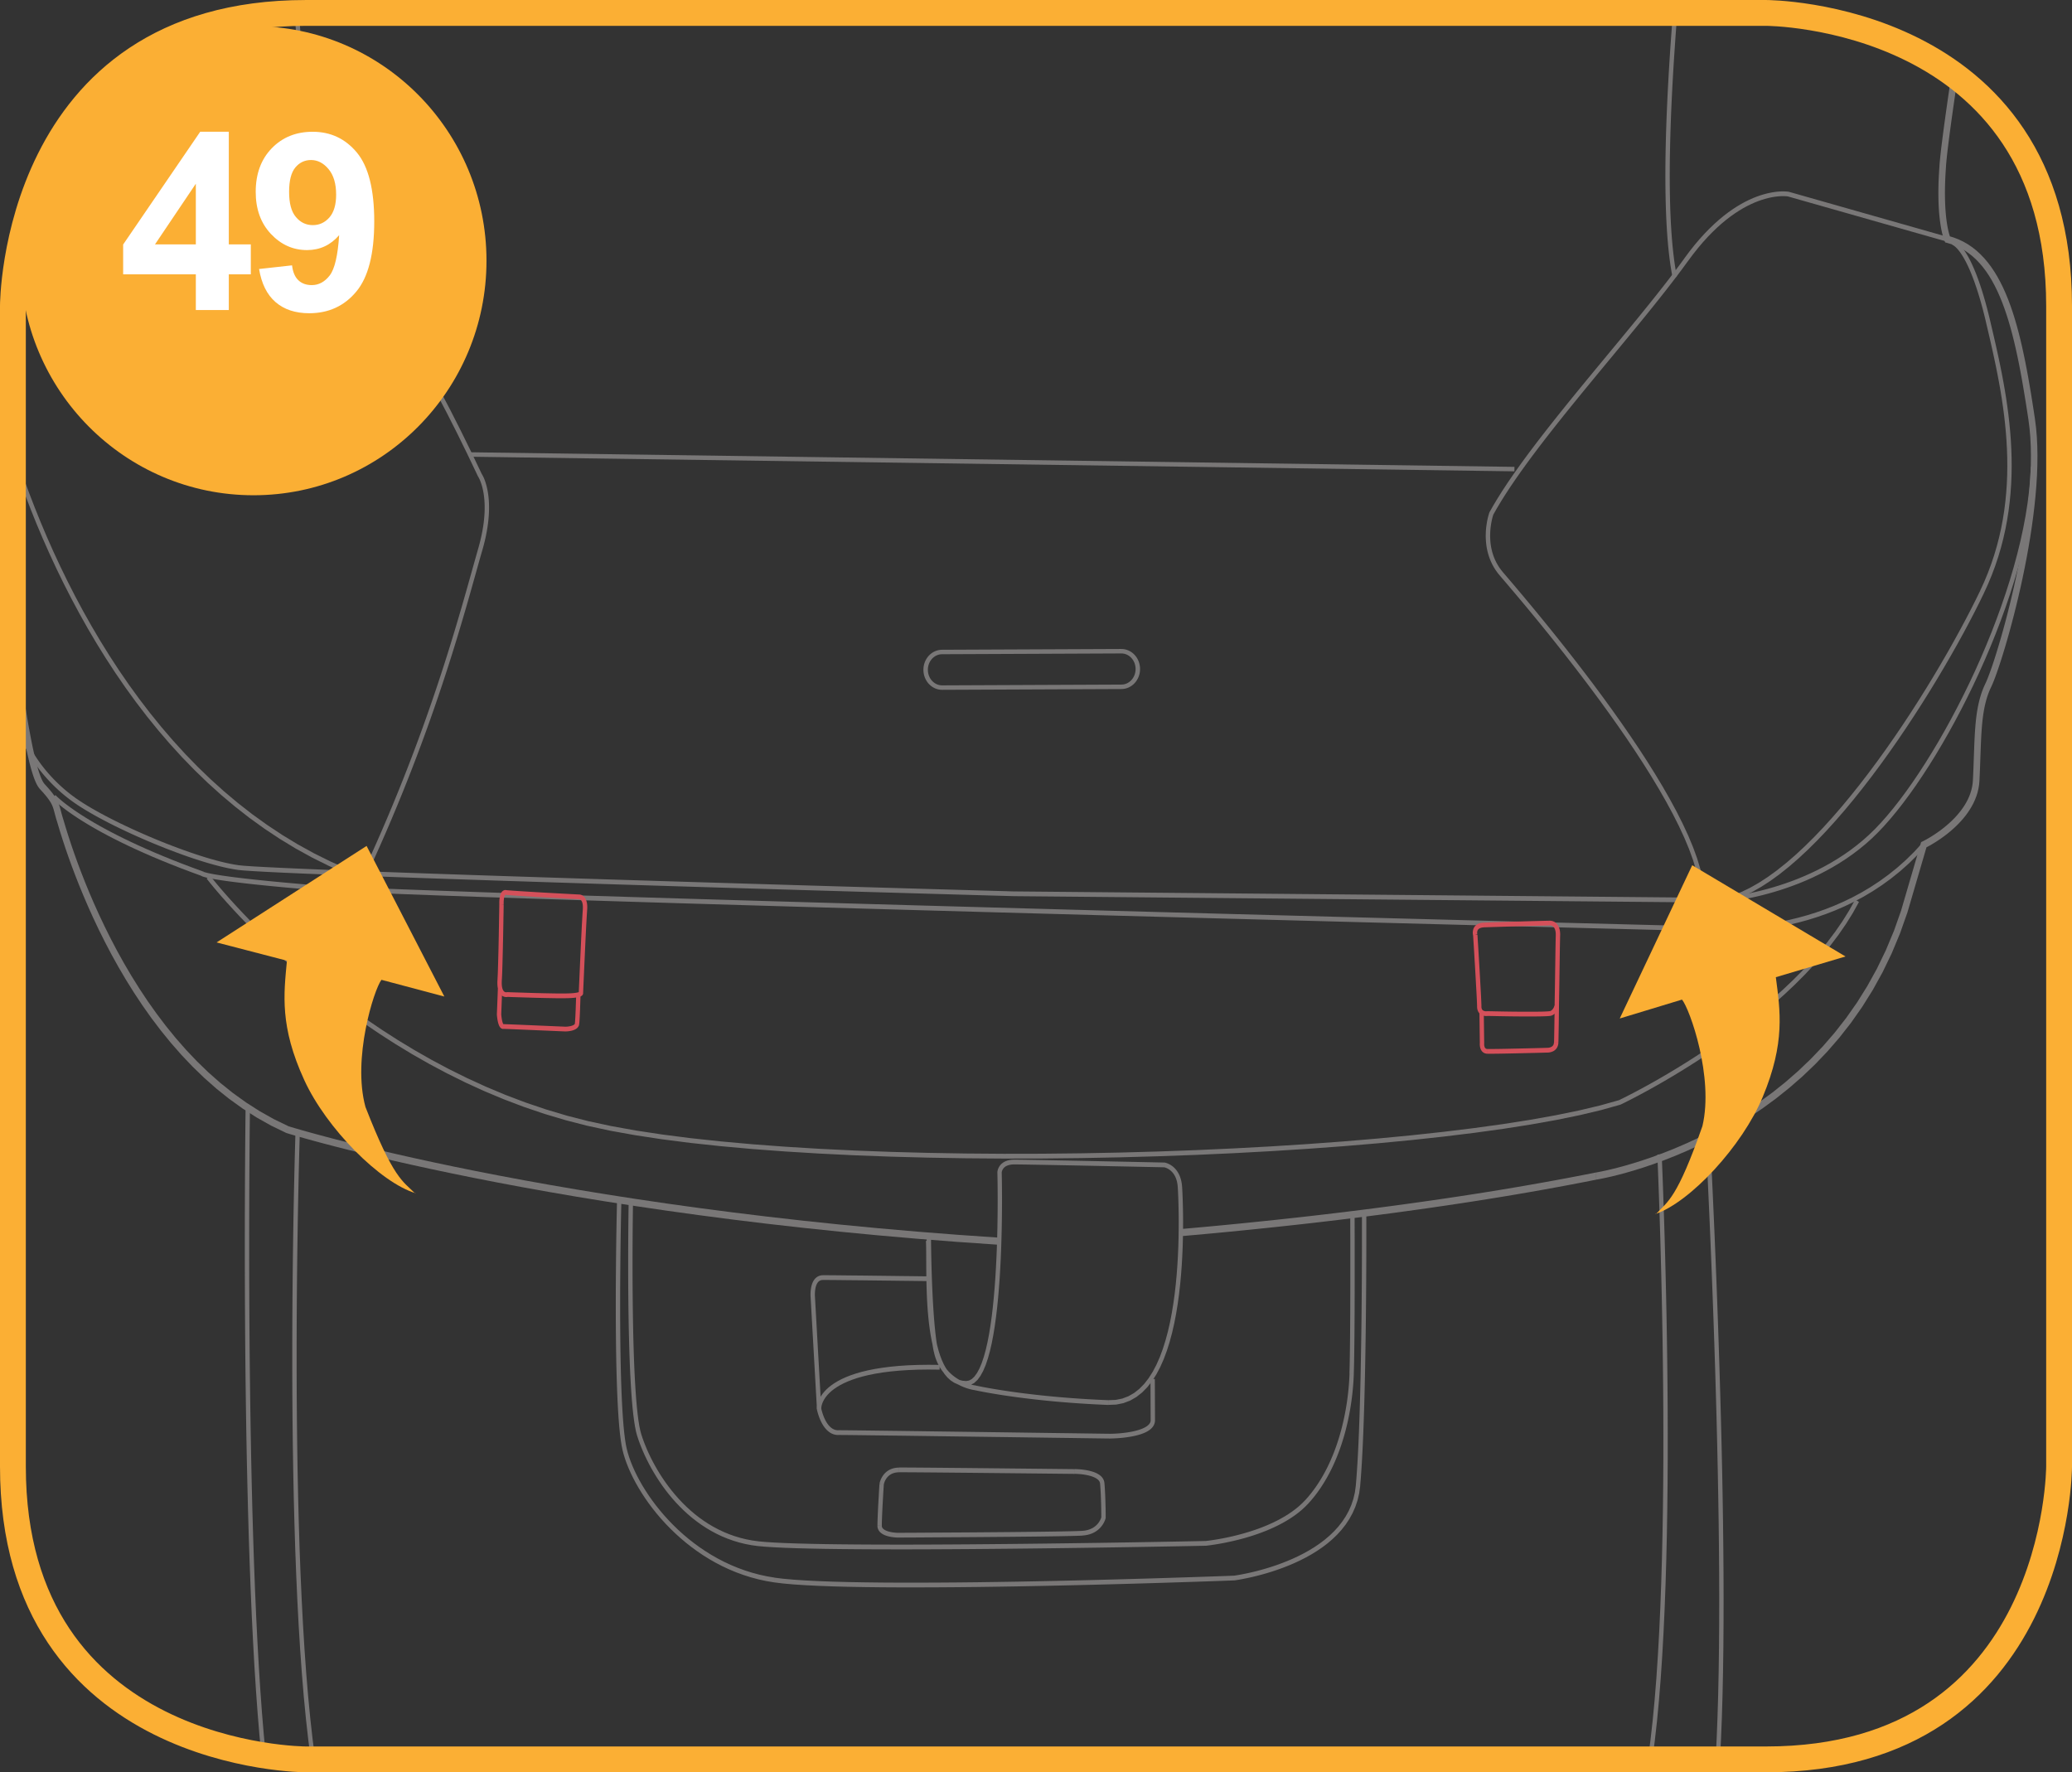 <?xml version="1.0" encoding="UTF-8"?>
<!DOCTYPE svg PUBLIC "-//W3C//DTD SVG 1.1//EN" "http://www.w3.org/Graphics/SVG/1.1/DTD/svg11.dtd">
<!-- Creator: CorelDRAW 2017 -->
<svg xmlns="http://www.w3.org/2000/svg" xml:space="preserve" width="35.366mm" height="30.25mm" version="1.1" style="shape-rendering:geometricPrecision; text-rendering:geometricPrecision; image-rendering:optimizeQuality; fill-rule:evenodd; clip-rule:evenodd"
viewBox="0 0 1513.6 1294.64"
 xmlns:xlink="http://www.w3.org/1999/xlink">
 <rect x="0" y="0" width="1513.6" height="1294.64" fill="#333333" stroke="none"/>
 <defs>
  <style type="text/css">
   <![CDATA[
    .str1 {stroke:#FBAF34;stroke-width:18.87;stroke-miterlimit:4}
    .str0 {stroke:#797777;stroke-width:3.26;stroke-miterlimit:22.926}
    .fil2 {fill:none;fill-rule:nonzero}
    .fil3 {fill:#FBAF34;fill-rule:nonzero}
    .fil4 {fill:white;fill-rule:nonzero}
    .fil1 {fill:#D4505A;fill-rule:nonzero}
    .fil0 {fill:#797777;fill-rule:nonzero}
   ]]>
  </style>
 </defs>
 <g id="Слой_x0020_1">
  <g>
   <path class="fil0" d="M1165.49 856.55l0.68 5.15 0.09 -0.02 -9.87 1.95 -9.91 1.9 -9.94 1.85 -9.96 1.81 -9.98 1.76 -10 1.72 -10 1.67 -10 1.62 -9.99 1.58 -9.98 1.53 -9.95 1.49 -9.93 1.45 -9.89 1.41 -9.86 1.37 -9.8 1.33 -9.76 1.29 -9.69 1.25 -9.63 1.2 -9.56 1.17 -9.47 1.13 -9.39 1.1 -9.3 1.05 -9.2 1.01 -9.09 0.98 -8.98 0.94 -8.85 0.91 -8.74 0.88 -8.6 0.85 -8.46 0.81 -8.32 0.77 -8.17 0.74 -8.01 0.71 -0.39 -5.19 7.99 -0.71 8.16 -0.74 8.31 -0.77 8.45 -0.81 8.59 -0.84 8.72 -0.88 8.85 -0.91 8.97 -0.94 9.08 -0.98 9.18 -1.01 9.29 -1.05 9.37 -1.09 9.46 -1.13 9.54 -1.17 9.62 -1.2 9.68 -1.25 9.74 -1.28 9.79 -1.33 9.84 -1.37 9.88 -1.41 9.91 -1.44 9.94 -1.49 9.96 -1.53 9.97 -1.57 9.98 -1.62 9.98 -1.67 9.97 -1.71 9.96 -1.76 9.94 -1.8 9.92 -1.85 9.88 -1.89 9.84 -1.95 0.09 -0.02zm-0.09 0.02l0.06 -0.01 0.04 -0 -0.09 0.02zm223.43 -191.68l4.56 1.58 -0.02 0.07 -5.43 15.36 -6.07 14.56 -6.66 13.78 -7.2 13.01 -7.68 12.27 -8.11 11.55 -8.49 10.84 -8.8 10.16 -9.07 9.49 -9.28 8.85 -9.45 8.23 -9.54 7.64 -9.6 7.05 -9.6 6.5 -9.55 5.96 -9.44 5.44 -9.27 4.96 -9.06 4.48 -8.79 4.03 -8.48 3.61 -8.11 3.2 -7.68 2.8 -7.2 2.44 -6.67 2.1 -6.09 1.77 -5.45 1.46 -4.76 1.19 -4.02 0.92 -3.22 0.68 -2.38 0.47 -1.48 0.27 -0.53 0.09 -0.68 -5.15 0.45 -0.07 1.42 -0.26 2.32 -0.45 3.15 -0.67 3.95 -0.91 4.68 -1.16 5.37 -1.45 6 -1.75 6.58 -2.07 7.1 -2.41 7.58 -2.77 7.99 -3.15 8.37 -3.56 8.68 -3.98 8.94 -4.42 9.15 -4.88 9.3 -5.37 9.4 -5.88 9.45 -6.4 9.45 -6.94 9.39 -7.51 9.28 -8.09 9.12 -8.7 8.91 -9.32 8.64 -9.97 8.32 -10.63 7.96 -11.32 7.53 -12.03 7.06 -12.76 6.54 -13.51 5.96 -14.29 5.33 -15.08 -0.02 0.07zm4.56 1.58l-0.02 0.07 0 -0 0.02 -0.07zm14.22 -48.61l-14.22 48.61 -4.56 -1.58 14.22 -48.61 1.32 -1.59 3.24 3.18zm-4.56 -1.58l0.33 -1.12 1 -0.48 -1.32 1.59zm38.17 -46.33l4.78 0.28 0 0 -0.26 2.94 -0.46 2.86 -0.66 2.77 -0.83 2.69 -1 2.59 -1.14 2.51 -1.28 2.42 -1.39 2.33 -1.49 2.23 -1.57 2.15 -1.65 2.05 -1.71 1.96 -1.75 1.87 -1.78 1.78 -1.81 1.69 -1.81 1.6 -1.8 1.51 -1.78 1.42 -1.75 1.32 -1.7 1.24 -1.65 1.14 -1.57 1.04 -1.49 0.95 -1.39 0.86 -1.27 0.76 -1.15 0.66 -1.01 0.56 -0.87 0.47 -0.7 0.36 -0.51 0.26 -0.33 0.16 -0.14 0.07 -1.92 -4.77 0.07 -0.03 0.29 -0.15 0.48 -0.24 0.65 -0.34 0.81 -0.44 0.96 -0.53 1.09 -0.63 1.22 -0.72 1.32 -0.81 1.42 -0.91 1.5 -1 1.57 -1.09 1.62 -1.17 1.66 -1.26 1.69 -1.34 1.71 -1.43 1.71 -1.51 1.69 -1.58 1.67 -1.67 1.63 -1.74 1.58 -1.82 1.52 -1.89 1.44 -1.96 1.35 -2.02 1.25 -2.1 1.14 -2.15 1.01 -2.22 0.88 -2.28 0.72 -2.34 0.57 -2.4 0.4 -2.45 0.22 -2.52 0 0zm9.06 -70.48l4.23 2.44 0 0 -0.73 1.56 -0.68 1.59 -0.63 1.63 -0.58 1.66 -0.54 1.69 -0.5 1.73 -0.46 1.76 -0.42 1.8 -0.38 1.84 -0.35 1.87 -0.32 1.91 -0.28 1.95 -0.26 1.99 -0.23 2.03 -0.21 2.07 -0.18 2.11 -0.16 2.14 -0.15 2.18 -0.13 2.22 -0.12 2.27 -0.11 2.3 -0.1 2.34 -0.09 2.38 -0.09 2.43 -0.09 2.47 -0.09 2.5 -0.09 2.55 -0.09 2.58 -0.1 2.63 -0.11 2.67 -0.12 2.72 -0.13 2.75 -4.78 -0.28 0.13 -2.73 0.12 -2.69 0.11 -2.65 0.1 -2.61 0.09 -2.58 0.09 -2.54 0.09 -2.5 0.09 -2.47 0.09 -2.44 0.09 -2.4 0.1 -2.37 0.11 -2.33 0.12 -2.29 0.13 -2.27 0.15 -2.23 0.17 -2.2 0.19 -2.17 0.21 -2.14 0.24 -2.11 0.27 -2.08 0.3 -2.05 0.34 -2.02 0.37 -1.99 0.41 -1.96 0.45 -1.93 0.49 -1.9 0.54 -1.87 0.58 -1.84 0.64 -1.82 0.69 -1.79 0.75 -1.76 0.8 -1.72 0 0zm31.51 -192.7l4.72 -0.84 0 0 0.82 6.42 0.57 6.66 0.34 6.85 0.12 7.04 -0.08 7.19 -0.27 7.31 -0.46 7.42 -0.62 7.5 -0.78 7.56 -0.91 7.59 -1.04 7.6 -1.16 7.58 -1.26 7.54 -1.36 7.47 -1.43 7.37 -1.5 7.26 -1.55 7.11 -1.6 6.95 -1.63 6.75 -1.64 6.54 -1.65 6.29 -1.63 6.02 -1.62 5.72 -1.58 5.41 -1.54 5.06 -1.48 4.69 -1.42 4.3 -1.33 3.88 -1.24 3.44 -1.14 2.97 -1.03 2.5 -0.92 2.02 -4.23 -2.44 0.81 -1.78 0.97 -2.35 1.1 -2.87 1.22 -3.35 1.31 -3.8 1.39 -4.23 1.46 -4.64 1.52 -5 1.57 -5.35 1.6 -5.67 1.63 -5.97 1.63 -6.24 1.63 -6.48 1.61 -6.7 1.58 -6.89 1.54 -7.05 1.49 -7.2 1.43 -7.31 1.34 -7.4 1.25 -7.46 1.14 -7.5 1.04 -7.51 0.9 -7.5 0.76 -7.45 0.61 -7.39 0.45 -7.29 0.27 -7.18 0.08 -7.03 -0.12 -6.86 -0.33 -6.66 -0.56 -6.43 -0.79 -6.18 0 0zm-61.29 -130.75l4.27 -2.35 -1.59 -1.36 3.85 1.14 3.68 1.41 3.52 1.68 3.36 1.94 3.2 2.18 3.05 2.43 2.9 2.66 2.75 2.88 2.61 3.09 2.48 3.3 2.35 3.5 2.22 3.68 2.1 3.87 2 4.04 1.89 4.22 1.79 4.38 1.69 4.53 1.61 4.69 1.52 4.83 1.45 4.97 1.38 5.1 1.31 5.23 1.25 5.35 1.19 5.46 1.15 5.57 1.1 5.67 1.06 5.76 1.02 5.86 1 5.94 0.97 6.02 0.95 6.09 0.93 6.15 -4.72 0.84 -0.93 -6.13 -0.95 -6.06 -0.97 -5.98 -0.99 -5.9 -1.01 -5.82 -1.05 -5.71 -1.09 -5.62 -1.13 -5.5 -1.18 -5.38 -1.23 -5.27 -1.28 -5.13 -1.35 -5 -1.41 -4.86 -1.49 -4.71 -1.56 -4.55 -1.64 -4.39 -1.72 -4.22 -1.81 -4.04 -1.9 -3.86 -2 -3.68 -2.09 -3.48 -2.2 -3.28 -2.31 -3.07 -2.42 -2.86 -2.53 -2.65 -2.66 -2.43 -2.78 -2.21 -2.91 -1.99 -3.05 -1.76 -3.2 -1.52 -3.35 -1.29 -3.51 -1.04 -1.59 -1.36zm1.59 1.36l-1.09 -0.28 -0.51 -1.08 1.59 1.36zm-5.28 -56.48l4.77 0.43 0 0 -0.25 3.63 -0.21 3.48 -0.15 3.33 -0.11 3.18 -0.06 3.04 -0.02 2.9 0.02 2.76 0.05 2.62 0.08 2.49 0.11 2.35 0.14 2.22 0.16 2.09 0.18 1.96 0.2 1.84 0.21 1.72 0.22 1.59 0.23 1.48 0.24 1.37 0.24 1.25 0.24 1.14 0.23 1.03 0.23 0.93 0.22 0.83 0.2 0.72 0.19 0.63 0.17 0.52 0.15 0.43 0.12 0.33 0.09 0.24 0.06 0.15 0.04 0.1 -0.01 -0.02 -4.27 2.35 -0.04 -0.11 -0.07 -0.15 -0.11 -0.27 -0.14 -0.35 -0.16 -0.45 -0.18 -0.53 -0.2 -0.62 -0.21 -0.71 -0.24 -0.82 -0.24 -0.92 -0.25 -1.02 -0.25 -1.13 -0.26 -1.24 -0.25 -1.34 -0.25 -1.46 -0.24 -1.57 -0.24 -1.69 -0.22 -1.81 -0.21 -1.92 -0.19 -2.05 -0.17 -2.17 -0.14 -2.31 -0.12 -2.43 -0.08 -2.56 -0.05 -2.69 -0.02 -2.83 0.02 -2.97 0.06 -3.11 0.11 -3.26 0.16 -3.4 0.21 -3.55 0.26 -3.7 0 0zm8.69 -66.34l4.72 0.83 -0.41 2.78 -0.4 2.76 -0.4 2.72 -0.39 2.69 -0.38 2.65 -0.38 2.61 -0.37 2.58 -0.36 2.54 -0.36 2.5 -0.34 2.45 -0.34 2.41 -0.33 2.36 -0.32 2.32 -0.31 2.26 -0.3 2.21 -0.29 2.16 -0.28 2.1 -0.27 2.05 -0.26 1.99 -0.24 1.93 -0.24 1.87 -0.22 1.8 -0.21 1.74 -0.2 1.67 -0.18 1.61 -0.17 1.54 -0.15 1.47 -0.15 1.39 -0.13 1.31 -0.11 1.25 -0.1 1.16 -0.09 1.08 -4.77 -0.43 0.09 -1.13 0.1 -1.19 0.12 -1.27 0.13 -1.35 0.15 -1.43 0.16 -1.49 0.17 -1.55 0.18 -1.63 0.2 -1.69 0.21 -1.75 0.23 -1.82 0.24 -1.88 0.24 -1.94 0.26 -2 0.27 -2.05 0.28 -2.11 0.29 -2.17 0.3 -2.22 0.31 -2.27 0.32 -2.32 0.33 -2.37 0.34 -2.41 0.34 -2.45 0.36 -2.5 0.36 -2.54 0.37 -2.58 0.38 -2.62 0.39 -2.66 0.39 -2.69 0.4 -2.72 0.4 -2.76 0.41 -2.79z"/>
  </g>
  <g>
   <path class="fil0" d="M29.27 151.12l-0.63 -5.16 -1.72 3.95 -0.12 -0.21 -0.12 -0.21 -0.13 -0.24 -0.1 -0.18 -0.12 -0.22 -0.13 -0.25 -0.11 -0.21 -0.11 -0.21 -0.13 -0.25 -0.11 -0.23 -0.1 -0.2 -0.12 -0.24 -0.12 -0.23 -0.12 -0.23 -0.11 -0.23 -0.12 -0.24 -0.12 -0.24 -0.11 -0.24 -0.11 -0.24 -0.11 -0.23 -0.11 -0.24 -0.11 -0.24 -0.11 -0.24 -0.11 -0.24 -0.12 -0.27 -0.1 -0.24 -0.11 -0.25 -0.11 -0.25 -0.11 -0.24 -0.1 -0.24 -0.11 -0.25 -0.11 -0.26 4.36 -2.16 0.1 0.24 0.1 0.24 0.1 0.24 0.11 0.24 0.1 0.24 0.1 0.23 0.1 0.24 0.09 0.21 0.1 0.23 0.11 0.24 0.11 0.23 0.1 0.22 0.11 0.23 0.1 0.22 0.1 0.22 0.1 0.21 0.11 0.21 0.1 0.21 0.11 0.21 0.1 0.21 0.1 0.2 0.12 0.24 0.1 0.21 0.09 0.18 0.11 0.21 0.11 0.21 0.09 0.17 0.11 0.19 0.12 0.23 0.09 0.18 0.11 0.19 0.11 0.19 -1.72 3.95zm1.72 -3.95l1.94 3.42 -3.66 0.53 1.72 -3.95zm-7.79 6.28l-2.12 -4.66 0.41 -0.22 0.4 -0.2 0.39 -0.19 0.38 -0.18 0.36 -0.17 0.36 -0.17 0.36 -0.15 0.33 -0.14 0.33 -0.14 0.34 -0.13 0.3 -0.11 0.3 -0.11 0.29 -0.11 0.28 -0.09 0.26 -0.09 0.26 -0.08 0.24 -0.08 0.25 -0.07 0.2 -0.05 0.19 -0.06 0.21 -0.05 0.17 -0.04 0.15 -0.03 0.18 -0.05 0.15 -0.03 0.07 -0.02 0.12 -0.03 0.12 -0.02 0.03 -0.01 0 0 0.15 -0.03 0 0 0.63 5.16 -0.01 0 0.1 -0.02 -0.08 0.02 -0.07 0.01 -0.03 0.01 -0.04 0.01 -0.13 0.03 -0.09 0.02 -0.07 0.01 -0.13 0.03 -0.14 0.03 -0.13 0.03 -0.17 0.05 -0.18 0.05 -0.16 0.05 -0.2 0.06 -0.21 0.06 -0.22 0.08 -0.24 0.08 -0.23 0.08 -0.26 0.1 -0.27 0.1 -0.26 0.1 -0.27 0.12 -0.3 0.13 -0.3 0.13 -0.31 0.14 -0.32 0.15 -0.33 0.16 -0.34 0.17 -0.34 0.18 -0.36 0.18zm9.3 419.2l-3.36 3.71 0 0 -0.8 -0.97 -0.74 -1.11 -0.71 -1.26 -0.68 -1.4 -0.67 -1.55 -0.66 -1.7 -0.65 -1.86 -0.65 -2.01 -0.65 -2.17 -0.65 -2.33 -0.65 -2.48 -0.65 -2.64 -0.65 -2.8 -0.65 -2.95 -0.66 -3.11 -0.66 -3.26 -0.66 -3.42 -0.67 -3.57 -0.68 -3.72 -0.68 -3.87 -0.68 -4.01 -0.69 -4.16 -0.69 -4.31 -0.7 -4.45 -0.7 -4.6 -0.71 -4.74 -0.72 -4.88 -0.73 -5.02 -0.73 -5.16 -0.74 -5.3 -0.75 -5.43 -0.75 -5.57 4.73 -0.75 0.75 5.56 0.75 5.42 0.74 5.29 0.73 5.15 0.72 5.01 0.72 4.86 0.71 4.73 0.7 4.58 0.69 4.43 0.69 4.28 0.68 4.14 0.68 3.99 0.67 3.83 0.67 3.68 0.67 3.53 0.65 3.37 0.65 3.21 0.65 3.06 0.64 2.9 0.64 2.73 0.63 2.57 0.63 2.41 0.62 2.23 0.62 2.06 0.61 1.89 0.6 1.7 0.59 1.52 0.58 1.34 0.56 1.15 0.53 0.94 0.5 0.74 0.43 0.53 0 0zm13.52 25.24l-4.54 1.67 0 0 -0.3 -0.98 -0.27 -0.93 -0.25 -0.88 -0.23 -0.84 -0.21 -0.8 -0.2 -0.75 -0.19 -0.72 -0.18 -0.68 -0.18 -0.65 -0.18 -0.63 -0.17 -0.59 -0.18 -0.56 -0.18 -0.56 -0.2 -0.56 -0.2 -0.53 -0.23 -0.53 -0.25 -0.55 -0.27 -0.55 -0.29 -0.56 -0.33 -0.57 -0.37 -0.61 -0.41 -0.63 -0.45 -0.65 -0.5 -0.7 -0.55 -0.74 -0.61 -0.77 -0.66 -0.82 -0.73 -0.86 -0.8 -0.92 -0.85 -0.97 -0.93 -1.02 -1.01 -1.09 3.36 -3.71 1.03 1.12 0.97 1.07 0.9 1.02 0.83 0.97 0.78 0.92 0.72 0.89 0.67 0.85 0.61 0.82 0.57 0.79 0.52 0.77 0.48 0.74 0.45 0.73 0.41 0.72 0.38 0.71 0.34 0.69 0.31 0.68 0.29 0.68 0.26 0.68 0.24 0.66 0.23 0.67 0.21 0.68 0.2 0.67 0.18 0.67 0.19 0.68 0.19 0.71 0.19 0.72 0.19 0.74 0.21 0.77 0.22 0.8 0.24 0.84 0.26 0.87 0.28 0.92 0 0zm164.56 224.76l-1.33 5 -0.25 -0.09 -11.05 -5.36 -10.61 -5.97 -10.18 -6.51 -9.75 -7.02 -9.33 -7.46 -8.91 -7.87 -8.5 -8.22 -8.11 -8.53 -7.71 -8.79 -7.31 -8.99 -6.94 -9.15 -6.56 -9.27 -6.19 -9.33 -5.83 -9.35 -5.47 -9.31 -5.13 -9.23 -4.78 -9.11 -4.45 -8.93 -4.12 -8.7 -3.8 -8.44 -3.48 -8.11 -3.18 -7.74 -2.87 -7.33 -2.58 -6.86 -2.29 -6.36 -2 -5.79 -1.72 -5.19 -1.45 -4.53 -1.19 -3.83 -0.92 -3.07 -0.67 -2.26 -0.42 -1.38 4.54 -1.67 0.43 1.45 0.67 2.26 0.92 3.03 1.17 3.78 1.43 4.48 1.7 5.13 1.98 5.73 2.26 6.29 2.55 6.79 2.84 7.25 3.14 7.67 3.45 8.03 3.76 8.34 4.08 8.61 4.4 8.83 4.72 9 5.07 9.12 5.41 9.2 5.76 9.23 6.11 9.2 6.47 9.13 6.83 9.02 7.2 8.85 7.58 8.64 7.96 8.38 8.35 8.08 8.74 7.72 9.14 7.32 9.55 6.86 9.96 6.38 10.37 5.83 10.81 5.24 -0.25 -0.09zm-1.33 5l-0.13 -0.04 -0.12 -0.06 0.25 0.09zm520.75 76.44l-0.28 5.2 -30.3 -2.09 -29.5 -2.31 -28.69 -2.5 -27.87 -2.68 -27.04 -2.83 -26.2 -2.97 -25.35 -3.09 -24.48 -3.2 -23.62 -3.28 -22.73 -3.35 -21.83 -3.39 -20.93 -3.42 -20.01 -3.44 -19.08 -3.42 -18.15 -3.4 -17.19 -3.36 -16.24 -3.3 -15.27 -3.21 -14.29 -3.12 -13.29 -3 -12.3 -2.87 -11.28 -2.71 -10.26 -2.54 -9.23 -2.35 -8.18 -2.14 -7.13 -1.92 -6.06 -1.67 -4.99 -1.41 -3.9 -1.13 -2.8 -0.83 -1.69 -0.51 -0.58 -0.18 1.33 -5 0.55 0.17 1.66 0.51 2.78 0.82 3.87 1.12 4.96 1.4 6.03 1.66 7.1 1.91 8.15 2.14 9.2 2.35 10.23 2.53 11.26 2.7 12.26 2.86 13.27 3 14.26 3.11 15.24 3.21 16.2 3.29 17.17 3.35 18.11 3.39 19.05 3.42 19.97 3.43 20.89 3.42 21.8 3.39 22.69 3.34 23.57 3.28 24.45 3.19 25.31 3.09 26.16 2.97 27.01 2.83 27.83 2.67 28.66 2.5 29.46 2.3 30.27 2.09z"/>
  </g>
  <g>
   <path class="fil0" d="M149.13 637.6l-3.02 1.11 1.01 1.09 -7.87 -2.88 -7.5 -2.84 -7.15 -2.81 -6.8 -2.76 -6.46 -2.72 -6.12 -2.67 -5.8 -2.61 -5.49 -2.56 -5.17 -2.5 -4.87 -2.43 -4.58 -2.36 -4.29 -2.29 -4.01 -2.21 -3.73 -2.14 -3.48 -2.05 -3.21 -1.97 -2.96 -1.87 -2.72 -1.78 -2.48 -1.69 -2.26 -1.59 -2.03 -1.48 -1.82 -1.37 -1.61 -1.27 -1.42 -1.15 -1.22 -1.03 -1.04 -0.9 -0.87 -0.79 -0.69 -0.65 -0.53 -0.51 -0.38 -0.38 -0.22 -0.24 -0.1 -0.11 2.29 -2.41 0.03 0.04 0.19 0.2 0.33 0.34 0.49 0.48 0.65 0.61 0.81 0.74 1 0.87 1.18 0.99 1.37 1.12 1.57 1.22 1.78 1.34 1.99 1.46 2.21 1.55 2.44 1.66 2.67 1.76 2.92 1.85 3.17 1.94 3.43 2.03 3.7 2.11 3.97 2.2 4.25 2.27 4.54 2.35 4.84 2.41 5.14 2.48 5.44 2.54 5.77 2.6 6.09 2.65 6.43 2.7 6.76 2.75 7.11 2.79 7.47 2.83 7.83 2.87 1.01 1.09zm-1.01 -1.09l0.75 0.27 0.26 0.81 -1.01 -1.09zm79.84 9.97l-0.24 3.46 0 0 -7.2 -0.61 -6.75 -0.59 -6.33 -0.57 -5.91 -0.56 -5.51 -0.53 -5.12 -0.52 -4.75 -0.5 -4.4 -0.48 -4.05 -0.46 -3.72 -0.45 -3.4 -0.42 -3.1 -0.4 -2.82 -0.39 -2.54 -0.37 -2.28 -0.35 -2.04 -0.33 -1.81 -0.31 -1.6 -0.29 -1.39 -0.27 -1.2 -0.25 -1.03 -0.23 -0.88 -0.22 -0.73 -0.21 -0.61 -0.18 -0.49 -0.17 -0.4 -0.15 -0.33 -0.15 -0.27 -0.15 -0.25 -0.16 -0.22 -0.19 -0.19 -0.22 -0.3 -0.57 3.02 -1.11 -0.29 -0.55 -0.14 -0.16 -0.1 -0.09 -0.03 -0.02 0.07 0.03 0.16 0.08 0.28 0.1 0.39 0.13 0.52 0.16 0.66 0.18 0.81 0.2 0.98 0.22 1.16 0.24 1.35 0.27 1.55 0.28 1.78 0.31 2.01 0.32 2.26 0.35 2.52 0.36 2.8 0.39 3.08 0.4 3.39 0.42 3.7 0.44 4.04 0.46 4.38 0.48 4.74 0.5 5.11 0.52 5.5 0.53 5.9 0.55 6.32 0.57 6.74 0.59 7.19 0.61 0 0zm1017.43 30.24l-0.33 3.45 0.13 0.01 -2.69 -0.07 -7.87 -0.2 -12.7 -0.33 -17.21 -0.44 -21.4 -0.55 -25.24 -0.65 -28.77 -0.74 -31.96 -0.83 -34.82 -0.91 -37.36 -0.98 -39.57 -1.04 -41.45 -1.1 -42.99 -1.15 -44.21 -1.19 -45.1 -1.22 -45.67 -1.25 -45.89 -1.27 -45.8 -1.28 -45.37 -1.29 -44.62 -1.28 -43.53 -1.28 -42.12 -1.25 -40.38 -1.23 -38.31 -1.19 -35.9 -1.16 -33.17 -1.11 -30.12 -1.06 -26.73 -0.99 -23.01 -0.92 -18.97 -0.84 -14.6 -0.76 -9.92 -0.67 0.24 -3.46 9.85 0.67 14.57 0.75 18.96 0.84 23 0.92 26.72 0.99 30.11 1.06 33.17 1.11 35.9 1.16 38.3 1.19 40.38 1.23 42.12 1.25 43.53 1.28 44.62 1.28 45.37 1.29 45.8 1.28 45.89 1.27 45.67 1.25 45.1 1.22 44.21 1.19 42.99 1.15 41.45 1.1 39.57 1.04 37.36 0.98 34.82 0.91 31.96 0.83 28.77 0.74 25.24 0.65 21.39 0.55 17.21 0.44 12.7 0.33 7.87 0.2 2.69 0.07 0.13 0.01zm-0.13 -0.01l0.07 0 0.06 0.01 -0.13 -0.01zm158.9 -60.85l2.31 2.39 -6.06 6.6 -6.24 6.12 -6.39 5.67 -6.52 5.23 -6.62 4.8 -6.7 4.4 -6.76 4.01 -6.79 3.64 -6.79 3.28 -6.77 2.95 -6.73 2.62 -6.66 2.33 -6.57 2.05 -6.46 1.78 -6.32 1.53 -6.16 1.31 -5.97 1.08 -5.76 0.9 -5.53 0.71 -5.26 0.55 -4.98 0.41 -4.68 0.29 -4.35 0.17 -4 0.08 -3.62 0.01 -3.21 -0.05 -2.79 -0.09 -2.34 -0.12 -1.87 -0.12 -1.37 -0.11 -0.84 -0.07 -0.31 -0.03 0.33 -3.45 0.26 0.03 0.8 0.07 1.33 0.11 1.81 0.12 2.29 0.11 2.74 0.09 3.16 0.05 3.57 -0.01 3.94 -0.08 4.29 -0.17 4.62 -0.28 4.92 -0.41 5.2 -0.54 5.45 -0.71 5.69 -0.88 5.89 -1.07 6.07 -1.28 6.23 -1.52 6.37 -1.75 6.47 -2.02 6.57 -2.29 6.62 -2.59 6.67 -2.9 6.68 -3.23 6.67 -3.57 6.64 -3.94 6.58 -4.32 6.5 -4.71 6.4 -5.12 6.27 -5.56 6.12 -6 5.95 -6.47z"/>
  </g>
  <g>
   <path class="fil0" d="M55.78 583.35l-1.73 2.91 0 0 -2.4 -1.73 -2.3 -1.75 -2.21 -1.77 -2.12 -1.78 -2.03 -1.79 -1.94 -1.79 -1.85 -1.79 -1.77 -1.78 -1.68 -1.76 -1.6 -1.74 -1.52 -1.72 -1.43 -1.69 -1.35 -1.66 -1.27 -1.62 -1.19 -1.57 -1.12 -1.53 -1.04 -1.48 -0.96 -1.42 -0.89 -1.36 -0.81 -1.28 -0.74 -1.21 -0.68 -1.14 -0.6 -1.05 -0.54 -0.96 -0.47 -0.87 -0.41 -0.77 -0.34 -0.67 -0.28 -0.56 -0.22 -0.45 -0.15 -0.33 -0.09 -0.2 -0.04 -0.09 2.88 -1.47 0.02 0.04 0.08 0.18 0.14 0.3 0.19 0.41 0.26 0.52 0.32 0.63 0.38 0.73 0.45 0.83 0.51 0.93 0.58 1.01 0.65 1.09 0.72 1.17 0.79 1.24 0.86 1.31 0.94 1.37 1 1.43 1.08 1.49 1.16 1.52 1.23 1.57 1.31 1.61 1.39 1.64 1.47 1.67 1.55 1.69 1.63 1.71 1.72 1.72 1.8 1.74 1.89 1.74 1.97 1.74 2.06 1.73 2.15 1.72 2.24 1.7 2.33 1.69 0 0zm118.22 48.63l-0.4 3.44 0 0 -3 -0.47 -3.17 -0.59 -3.33 -0.71 -3.47 -0.83 -3.6 -0.94 -3.73 -1.04 -3.83 -1.13 -3.94 -1.22 -4.02 -1.31 -4.09 -1.39 -4.16 -1.46 -4.2 -1.54 -4.24 -1.6 -4.27 -1.65 -4.27 -1.71 -4.28 -1.75 -4.26 -1.79 -4.23 -1.83 -4.19 -1.86 -4.14 -1.88 -4.07 -1.9 -4.01 -1.91 -3.91 -1.92 -3.81 -1.93 -3.69 -1.92 -3.57 -1.91 -3.43 -1.89 -3.28 -1.88 -3.12 -1.85 -2.94 -1.82 -2.75 -1.78 -2.56 -1.75 1.73 -2.91 2.49 1.69 2.69 1.75 2.88 1.78 3.07 1.82 3.24 1.85 3.39 1.87 3.54 1.89 3.66 1.9 3.78 1.91 3.88 1.9 3.97 1.9 4.05 1.89 4.12 1.87 4.16 1.84 4.21 1.82 4.23 1.78 4.25 1.75 4.25 1.69 4.23 1.64 4.22 1.59 4.17 1.52 4.13 1.46 4.06 1.38 3.99 1.3 3.89 1.22 3.79 1.12 3.68 1.03 3.55 0.92 3.41 0.81 3.25 0.7 3.09 0.58 2.9 0.45 0 0zm567.05 19.19l-0.03 3.47 -0.03 0 -1.54 -0.04 -4.49 -0.13 -7.26 -0.2 -9.83 -0.28 -12.21 -0.35 -14.4 -0.41 -16.4 -0.47 -18.21 -0.53 -19.82 -0.57 -21.25 -0.62 -22.49 -0.66 -23.53 -0.7 -24.39 -0.73 -25.05 -0.75 -25.52 -0.78 -25.8 -0.8 -25.89 -0.8 -25.79 -0.82 -25.49 -0.82 -25.01 -0.81 -24.33 -0.81 -23.47 -0.8 -22.41 -0.78 -21.17 -0.76 -19.73 -0.74 -18.1 -0.7 -16.28 -0.67 -14.27 -0.63 -12.06 -0.59 -9.69 -0.54 -7.11 -0.48 -4.4 -0.43 0.4 -3.44 4.22 0.42 7.06 0.48 9.66 0.53 12.06 0.59 14.26 0.63 16.27 0.67 18.1 0.7 19.72 0.74 21.17 0.76 22.41 0.78 23.46 0.8 24.33 0.81 25.01 0.81 25.49 0.82 25.78 0.82 25.89 0.8 25.8 0.8 25.52 0.78 25.05 0.75 24.39 0.73 23.53 0.7 22.49 0.66 21.25 0.62 19.82 0.57 18.21 0.53 16.4 0.47 14.4 0.41 12.21 0.35 9.83 0.28 7.26 0.2 4.49 0.13 1.54 0.04 -0.03 0zm-0.03 3.47l-0.04 0 0.01 0 0.03 0zm514.26 4.69l-514.26 -4.69 0.03 -3.47 514.26 4.69 0.07 3.46 -0.09 0zm0.09 -0l-0.08 0 -0.01 0 0.09 -0zm114.34 -53.78l2.17 2.53 0 0 -4.45 4.34 -4.58 4.08 -4.67 3.84 -4.75 3.6 -4.82 3.38 -4.87 3.15 -4.9 2.94 -4.91 2.73 -4.92 2.54 -4.89 2.35 -4.86 2.17 -4.8 1.99 -4.74 1.81 -4.65 1.66 -4.55 1.51 -4.43 1.36 -4.29 1.22 -4.13 1.09 -3.96 0.96 -3.77 0.85 -3.57 0.74 -3.35 0.63 -3.11 0.54 -2.86 0.45 -2.59 0.37 -2.3 0.3 -1.99 0.24 -1.67 0.18 -1.33 0.12 -0.98 0.08 -0.6 0.04 -0.22 0.01 -0.16 -3.46 0.18 -0.01 0.57 -0.04 0.95 -0.08 1.3 -0.12 1.63 -0.18 1.96 -0.23 2.26 -0.3 2.55 -0.36 2.82 -0.45 3.07 -0.53 3.3 -0.62 3.52 -0.73 3.72 -0.84 3.91 -0.95 4.08 -1.08 4.23 -1.2 4.37 -1.34 4.48 -1.48 4.59 -1.63 4.66 -1.79 4.73 -1.96 4.78 -2.13 4.81 -2.3 4.83 -2.5 4.83 -2.69 4.81 -2.88 4.78 -3.09 4.72 -3.31 4.66 -3.53 4.57 -3.75 4.47 -3.99 4.36 -4.23 0 0zm113.8 -264.59l3.18 0.12 -0.45 8.79 -0.8 8.97 -1.14 9.12 -1.46 9.26 -1.76 9.38 -2.06 9.47 -2.33 9.54 -2.6 9.6 -2.85 9.63 -3.07 9.66 -3.29 9.64 -3.5 9.62 -3.68 9.57 -3.85 9.49 -4.01 9.41 -4.15 9.29 -4.28 9.16 -4.39 9 -4.49 8.83 -4.58 8.64 -4.64 8.42 -4.7 8.19 -4.73 7.93 -4.76 7.65 -4.78 7.35 -4.76 7.04 -4.75 6.69 -4.71 6.33 -4.67 5.95 -4.6 5.55 -4.52 5.12 -4.44 4.69 -2.17 -2.53 4.35 -4.59 4.45 -5.05 4.54 -5.47 4.61 -5.88 4.66 -6.27 4.7 -6.63 4.72 -6.98 4.73 -7.29 4.72 -7.6 4.71 -7.87 4.66 -8.13 4.62 -8.37 4.54 -8.59 4.47 -8.78 4.37 -8.95 4.26 -9.1 4.13 -9.24 3.98 -9.35 3.83 -9.43 3.65 -9.51 3.47 -9.55 3.27 -9.57 3.06 -9.58 2.82 -9.56 2.57 -9.52 2.32 -9.46 2.04 -9.38 1.75 -9.27 1.44 -9.15 1.12 -9 0.78 -8.83 0.45 -8.64z"/>
  </g>
  <g>
   <path class="fil0" d="M429.93 819.03l-0.68 3.39 0 0 -15.87 -4.08 -15.48 -4.61 -15.09 -5.11 -14.7 -5.57 -14.28 -5.97 -13.87 -6.34 -13.44 -6.66 -13.01 -6.93 -12.57 -7.16 -12.12 -7.36 -11.67 -7.5 -11.21 -7.6 -10.73 -7.66 -10.25 -7.67 -9.77 -7.64 -9.28 -7.56 -8.78 -7.45 -8.26 -7.29 -7.75 -7.07 -7.22 -6.83 -6.69 -6.54 -6.15 -6.19 -5.6 -5.82 -5.05 -5.39 -4.48 -4.92 -3.92 -4.41 -3.33 -3.85 -2.75 -3.26 -2.15 -2.61 -1.55 -1.93 -0.94 -1.19 -0.33 -0.42 2.46 -2.22 0.3 0.39 0.92 1.17 1.53 1.89 2.13 2.58 2.72 3.22 3.31 3.82 3.88 4.38 4.46 4.89 5.02 5.36 5.57 5.78 6.12 6.16 6.66 6.5 7.18 6.79 7.71 7.04 8.22 7.25 8.73 7.4 9.23 7.53 9.72 7.6 10.2 7.63 10.67 7.61 11.14 7.56 11.6 7.46 12.06 7.31 12.49 7.12 12.93 6.89 13.36 6.62 13.78 6.3 14.19 5.94 14.59 5.53 14.99 5.08 15.38 4.59 15.76 4.04 0 0zm752.67 -15.33l1.28 3.18 -0.21 0.08 -13.87 3.89 -15.57 3.71 -17.15 3.52 -18.65 3.33 -20.03 3.15 -21.3 2.95 -22.47 2.75 -23.53 2.55 -24.48 2.35 -25.32 2.13 -26.06 1.91 -26.69 1.7 -27.21 1.48 -27.62 1.25 -27.93 1.01 -28.12 0.78 -28.21 0.54 -28.19 0.3 -28.06 0.05 -27.82 -0.21 -27.48 -0.46 -27.03 -0.72 -26.46 -0.99 -25.79 -1.26 -25.02 -1.53 -24.13 -1.8 -23.14 -2.09 -22.05 -2.37 -20.83 -2.67 -19.52 -2.97 -18.1 -3.26 -16.58 -3.57 0.68 -3.39 16.47 3.54 18.02 3.25 19.45 2.95 20.77 2.66 21.99 2.37 23.1 2.08 24.09 1.8 24.98 1.53 25.76 1.25 26.44 0.99 26.99 0.72 27.45 0.46 27.8 0.21 28.03 -0.05 28.16 -0.3 28.18 -0.54 28.1 -0.78 27.9 -1.01 27.59 -1.25 27.18 -1.47 26.66 -1.7 26.03 -1.91 25.29 -2.13 24.45 -2.34 23.49 -2.55 22.43 -2.74 21.26 -2.94 19.97 -3.14 18.58 -3.32 17.08 -3.51 15.47 -3.68 13.74 -3.85 -0.21 0.08zm1.28 3.18l-0.09 0.04 -0.12 0.04 0.21 -0.08zm171.33 -149.72l2.77 1.71 -4.53 8.15 -4.98 7.97 -5.38 7.8 -5.75 7.62 -6.08 7.43 -6.37 7.24 -6.62 7.04 -6.83 6.84 -7.01 6.63 -7.14 6.42 -7.23 6.2 -7.3 5.97 -7.32 5.74 -7.29 5.5 -7.24 5.26 -7.14 5.01 -7.01 4.75 -6.83 4.49 -6.63 4.22 -6.38 3.95 -6.09 3.67 -5.76 3.38 -5.4 3.09 -4.99 2.79 -4.55 2.49 -4.07 2.17 -3.55 1.86 -3 1.53 -2.4 1.21 -1.76 0.87 -1.09 0.53 -0.38 0.18 -1.28 -3.18 0.36 -0.17 1.07 -0.52 1.74 -0.86 2.38 -1.2 2.97 -1.52 3.53 -1.84 4.05 -2.16 4.53 -2.47 4.96 -2.77 5.37 -3.07 5.73 -3.36 6.06 -3.65 6.35 -3.93 6.59 -4.19 6.8 -4.47 6.97 -4.72 7.1 -4.98 7.2 -5.22 7.25 -5.47 7.27 -5.7 7.24 -5.93 7.18 -6.15 7.08 -6.36 6.94 -6.57 6.76 -6.77 6.55 -6.97 6.29 -7.16 6 -7.33 5.66 -7.51 5.3 -7.67 4.88 -7.84 4.44 -7.99z"/>
  </g>
  <g>
   <path class="fil1" d="M369.69 650.2l-0.33 3.45 0 0 -0.09 -0 -0.05 0.01 -0.04 0.01 -0.04 0.02 -0.04 0.03 -0.07 0.06 -0.09 0.11 -0.1 0.15 -0.1 0.18 -0.1 0.22 -0.1 0.27 -0.09 0.3 -0.09 0.32 -0.08 0.34 -0.07 0.36 -0.06 0.36 -0.05 0.37 -0.04 0.38 -0.04 0.38 -0.03 0.36 -0.03 0.36 -0.02 0.35 -0.01 0.33 -0 0.31 -0 0.28 0 0.26 0 0.23 0 0.18 0 0.15 0 0.09 0 0.08 0 0.01 -3.18 0.18 0 -0.04 -0 -0.07 -0 -0.15 -0 -0.18 -0.01 -0.23 0 -0.26 0 -0.29 0 -0.33 0.01 -0.35 0.01 -0.37 0.02 -0.4 0.03 -0.42 0.03 -0.44 0.05 -0.45 0.05 -0.45 0.07 -0.46 0.07 -0.47 0.09 -0.47 0.11 -0.48 0.12 -0.46 0.15 -0.45 0.17 -0.45 0.2 -0.46 0.24 -0.43 0.27 -0.41 0.32 -0.39 0.38 -0.37 0.44 -0.32 0.48 -0.25 0.52 -0.17 0.56 -0.08 0.56 0.02 0 0zm53.56 3.23l0.02 3.47 -0.09 0 -0.14 -0.01 -0.39 -0.02 -0.63 -0.03 -0.88 -0.04 -1.08 -0.06 -1.28 -0.06 -1.46 -0.08 -1.63 -0.09 -1.77 -0.09 -1.9 -0.11 -2.02 -0.11 -2.12 -0.12 -2.2 -0.12 -2.27 -0.12 -2.32 -0.13 -2.36 -0.13 -2.38 -0.13 -2.38 -0.14 -2.37 -0.14 -2.33 -0.14 -2.29 -0.14 -2.23 -0.14 -2.15 -0.13 -2.06 -0.13 -1.95 -0.13 -1.82 -0.12 -1.68 -0.11 -1.52 -0.11 -1.35 -0.1 -1.16 -0.09 -0.96 -0.09 -0.75 -0.07 0.33 -3.45 0.69 0.07 0.93 0.08 1.13 0.09 1.34 0.1 1.51 0.11 1.66 0.11 1.82 0.12 1.95 0.13 2.05 0.13 2.14 0.13 2.23 0.14 2.29 0.14 2.33 0.14 2.37 0.14 2.37 0.14 2.38 0.13 2.36 0.13 2.32 0.13 2.27 0.12 2.2 0.12 2.11 0.12 2.02 0.11 1.9 0.1 1.77 0.1 1.63 0.09 1.46 0.07 1.28 0.07 1.08 0.06 0.87 0.04 0.64 0.03 0.4 0.03 0.13 0 -0.09 0zm0.02 3.47l-0.08 0 -0.01 0 0.09 0zm5.63 7.93l-3.18 -0.3 0 0 0.05 -0.81 0.02 -0.74 0 -0.69 -0.03 -0.63 -0.05 -0.59 -0.07 -0.52 -0.09 -0.48 -0.1 -0.43 -0.11 -0.38 -0.12 -0.36 -0.12 -0.3 -0.13 -0.26 -0.13 -0.24 -0.14 -0.2 -0.13 -0.18 -0.13 -0.15 -0.12 -0.12 -0.13 -0.11 -0.13 -0.1 -0.12 -0.08 -0.11 -0.06 -0.11 -0.05 -0.11 -0.05 -0.09 -0.03 -0.09 -0.03 -0.08 -0.02 -0.05 -0.01 -0.04 -0 -0.06 -0 -0.01 -0 0.07 0 -0 0 -0.02 -3.47 0.02 0 0.16 0 0.12 0.01 0.11 0.01 0.18 0.03 0.21 0.04 0.21 0.06 0.23 0.07 0.25 0.09 0.25 0.11 0.28 0.14 0.29 0.17 0.29 0.19 0.28 0.22 0.29 0.25 0.3 0.3 0.28 0.33 0.27 0.36 0.26 0.39 0.24 0.43 0.23 0.47 0.21 0.51 0.19 0.53 0.16 0.58 0.14 0.61 0.12 0.66 0.09 0.7 0.06 0.73 0.03 0.79 0.01 0.83 -0.03 0.88 -0.06 0.92 0 0zm-3.15 59.68l-2.76 1.74 -0.21 -0.95 0 -0.15 0.02 -0.43 0.03 -0.69 0.04 -0.95 0.05 -1.18 0.06 -1.39 0.07 -1.59 0.08 -1.78 0.09 -1.93 0.09 -2.08 0.1 -2.21 0.1 -2.32 0.11 -2.42 0.11 -2.5 0.12 -2.56 0.12 -2.61 0.12 -2.64 0.12 -2.64 0.12 -2.64 0.12 -2.61 0.12 -2.58 0.12 -2.52 0.12 -2.44 0.12 -2.35 0.11 -2.25 0.12 -2.12 0.11 -1.98 0.1 -1.82 0.1 -1.65 0.09 -1.45 0.08 -1.25 0.08 -1.03 3.18 0.3 -0.07 1 -0.08 1.23 -0.09 1.44 -0.1 1.63 -0.1 1.81 -0.11 1.98 -0.12 2.11 -0.11 2.24 -0.12 2.35 -0.12 2.44 -0.12 2.52 -0.12 2.57 -0.12 2.61 -0.12 2.64 -0.12 2.64 -0.12 2.63 -0.12 2.61 -0.12 2.56 -0.11 2.5 -0.11 2.42 -0.1 2.32 -0.1 2.21 -0.09 2.08 -0.09 1.93 -0.08 1.77 -0.07 1.59 -0.06 1.39 -0.05 1.18 -0.04 0.95 -0.03 0.7 -0.02 0.43 -0 0.14 -0.21 -0.95zm-2.76 1.74l-0.24 -0.44 0.02 -0.51 0.21 0.95zm-11.17 2.94l-0.02 -3.47 0 0 1.22 -0.01 1.14 -0.02 1.05 -0.03 0.98 -0.04 0.9 -0.04 0.83 -0.06 0.75 -0.06 0.69 -0.07 0.62 -0.07 0.56 -0.08 0.5 -0.08 0.45 -0.08 0.38 -0.08 0.33 -0.08 0.27 -0.08 0.23 -0.08 0.19 -0.07 0.12 -0.06 0.09 -0.05 0.04 -0.03 0 -0 -0.01 0.01 -0.06 0.07 -0.08 0.12 -0.1 0.19 -0.07 0.23 -0.02 0.12 -0.01 0.19 0.03 0.33 0.02 0.09 0.06 0.18 0.08 0.18 2.76 -1.74 0.09 0.18 0.07 0.21 0.04 0.15 0.04 0.4 -0.02 0.28 -0.04 0.23 -0.1 0.35 -0.17 0.33 -0.18 0.26 -0.21 0.23 -0.2 0.18 -0.23 0.18 -0.26 0.15 -0.26 0.14 -0.3 0.13 -0.31 0.12 -0.35 0.12 -0.39 0.11 -0.43 0.11 -0.47 0.1 -0.51 0.1 -0.56 0.09 -0.62 0.09 -0.68 0.08 -0.74 0.08 -0.8 0.06 -0.87 0.06 -0.94 0.05 -1.01 0.04 -1.09 0.03 -1.16 0.02 -1.25 0.01 0 0zm-40.78 -1.03l-0.79 -3.36 0.45 -0.05 0.09 0 0.22 0.01 0.38 0.01 0.52 0.02 0.65 0.03 0.77 0.03 0.89 0.03 0.99 0.03 1.1 0.03 1.19 0.04 1.27 0.04 1.35 0.04 1.42 0.04 1.49 0.05 1.54 0.05 1.59 0.05 1.63 0.05 1.66 0.05 1.69 0.05 1.7 0.04 1.71 0.04 1.71 0.04 1.71 0.04 1.69 0.03 1.67 0.03 1.64 0.03 1.6 0.03 1.57 0.02 1.52 0.02 1.45 0.01 1.39 0 1.31 -0 0.02 3.47 -1.33 0 -1.4 -0 -1.46 -0.01 -1.52 -0.02 -1.57 -0.02 -1.61 -0.03 -1.65 -0.03 -1.68 -0.03 -1.69 -0.03 -1.71 -0.04 -1.72 -0.04 -1.71 -0.04 -1.71 -0.04 -1.69 -0.05 -1.66 -0.05 -1.63 -0.05 -1.59 -0.05 -1.54 -0.05 -1.49 -0.05 -1.42 -0.04 -1.36 -0.04 -1.28 -0.04 -1.19 -0.04 -1.1 -0.03 -1 -0.03 -0.89 -0.03 -0.77 -0.03 -0.65 -0.03 -0.51 -0.02 -0.39 -0.01 -0.24 -0.01 -0.08 -0 0.45 -0.05zm-0.79 -3.36l0.22 -0.06 0.23 0.01 -0.45 0.05zm-6.86 -8.81l3.18 0.23 0 0 -0.05 1.04 -0 0.95 0.02 0.87 0.06 0.79 0.08 0.71 0.11 0.63 0.13 0.57 0.15 0.5 0.16 0.44 0.16 0.38 0.18 0.32 0.17 0.27 0.17 0.22 0.18 0.2 0.18 0.17 0.17 0.13 0.17 0.12 0.18 0.09 0.16 0.07 0.16 0.06 0.17 0.04 0.16 0.03 0.15 0.02 0.15 0.01 0.12 0 0.12 -0 0.12 -0.01 0.09 -0.01 0.06 -0.01 0.03 -0.01 0.03 -0 -0.04 0.01 0.79 3.36 -0.07 0.02 -0.09 0.02 -0.15 0.03 -0.17 0.03 -0.2 0.02 -0.22 0.02 -0.27 0.01 -0.3 -0 -0.31 -0.03 -0.33 -0.04 -0.35 -0.07 -0.36 -0.09 -0.39 -0.13 -0.39 -0.18 -0.39 -0.21 -0.41 -0.26 -0.39 -0.31 -0.38 -0.36 -0.36 -0.4 -0.35 -0.46 -0.32 -0.51 -0.3 -0.56 -0.27 -0.62 -0.24 -0.65 -0.21 -0.72 -0.17 -0.77 -0.14 -0.83 -0.1 -0.89 -0.07 -0.95 -0.03 -1.01 0.01 -1.09 0.05 -1.16 0 0zm1.36 -55.41l3.19 0.06 0 0.13 -0.01 0.36 -0.01 0.59 -0.01 0.81 -0.02 1 -0.02 1.19 -0.02 1.37 -0.03 1.52 -0.03 1.67 -0.03 1.8 -0.03 1.91 -0.03 2.02 -0.04 2.11 -0.04 2.18 -0.04 2.25 -0.04 2.29 -0.05 2.34 -0.06 2.35 -0.05 2.36 -0.05 2.36 -0.06 2.34 -0.06 2.31 -0.06 2.26 -0.06 2.2 -0.06 2.13 -0.06 2.04 -0.06 1.94 -0.06 1.83 -0.07 1.7 -0.07 1.56 -0.07 1.4 -0.07 1.25 -3.18 -0.23 0.07 -1.21 0.07 -1.39 0.07 -1.55 0.07 -1.69 0.06 -1.81 0.06 -1.94 0.06 -2.03 0.06 -2.12 0.06 -2.2 0.06 -2.25 0.06 -2.31 0.06 -2.33 0.05 -2.36 0.05 -2.36 0.05 -2.35 0.05 -2.33 0.04 -2.29 0.04 -2.25 0.04 -2.18 0.04 -2.11 0.03 -2.01 0.03 -1.92 0.03 -1.8 0.03 -1.66 0.03 -1.52 0.02 -1.37 0.02 -1.19 0.02 -1 0.01 -0.8 0.01 -0.6 0.01 -0.36 0 -0.12z"/>
  </g>
  <g>
   <path class="fil1" d="M362.97 740.88l0.72 -18.5 3.18 0.15 -0.72 18.5 -3.18 0.05 0 -0.19zm0 0.19l-0 -0.07 0 -0.12 0 0.19zm4.56 7.09l0.02 3.47 -0 0 -0.55 -0.06 -0.51 -0.18 -0.46 -0.27 -0.38 -0.32 -0.31 -0.35 -0.27 -0.38 -0.23 -0.39 -0.2 -0.4 -0.18 -0.42 -0.16 -0.42 -0.15 -0.43 -0.14 -0.44 -0.12 -0.45 -0.11 -0.45 -0.1 -0.44 -0.1 -0.46 -0.09 -0.45 -0.07 -0.43 -0.07 -0.43 -0.06 -0.42 -0.06 -0.41 -0.05 -0.39 -0.05 -0.37 -0.03 -0.33 -0.03 -0.31 -0.03 -0.29 -0.02 -0.25 -0.02 -0.21 -0.01 -0.18 -0.01 -0.1 -0.01 -0.07 -0 -0.07 3.18 -0.24 -0 -0.02 0.01 0.07 0.01 0.15 0.01 0.15 0.02 0.19 0.02 0.23 0.02 0.25 0.03 0.3 0.03 0.32 0.04 0.33 0.05 0.35 0.05 0.36 0.06 0.38 0.06 0.39 0.07 0.4 0.07 0.39 0.08 0.38 0.09 0.39 0.09 0.36 0.1 0.36 0.09 0.33 0.11 0.31 0.11 0.29 0.1 0.24 0.11 0.21 0.09 0.15 0.07 0.1 0.05 0.05 0 0 -0.06 -0.03 -0.09 -0.03 -0.12 -0.01 -0 0zm0.02 3.47l0.01 0 -0.01 0 0 0zm45.43 -1.64l0.02 3.47 -0.07 0 -0.13 -0 -0.36 -0.02 -0.58 -0.03 -0.79 -0.03 -0.98 -0.04 -1.16 -0.05 -1.31 -0.06 -1.46 -0.06 -1.59 -0.07 -1.7 -0.07 -1.81 -0.08 -1.88 -0.08 -1.96 -0.08 -2.01 -0.08 -2.05 -0.09 -2.07 -0.09 -2.08 -0.09 -2.07 -0.09 -2.04 -0.08 -2 -0.09 -1.95 -0.08 -1.87 -0.08 -1.8 -0.07 -1.69 -0.07 -1.58 -0.06 -1.45 -0.06 -1.3 -0.05 -1.14 -0.04 -0.96 -0.03 -0.77 -0.03 -0.55 -0.01 -0.31 -0 -0.02 -3.47 0.38 0 0.58 0.01 0.77 0.03 0.97 0.03 1.14 0.04 1.31 0.05 1.45 0.06 1.58 0.06 1.69 0.07 1.8 0.07 1.88 0.08 1.95 0.08 2 0.09 2.04 0.08 2.07 0.09 2.08 0.09 2.07 0.09 2.05 0.09 2.01 0.08 1.96 0.08 1.88 0.08 1.81 0.08 1.7 0.07 1.59 0.07 1.46 0.06 1.32 0.06 1.16 0.05 0.98 0.04 0.79 0.03 0.59 0.03 0.36 0.02 0.12 0 -0.07 0zm0.02 3.47l-0.06 0 -0 0 0.07 0zm6.95 -5.78l3.15 0.51 0 0 -0.12 0.58 -0.19 0.55 -0.25 0.5 -0.3 0.45 -0.33 0.4 -0.36 0.36 -0.38 0.31 -0.39 0.27 -0.41 0.25 -0.42 0.22 -0.42 0.19 -0.42 0.17 -0.43 0.15 -0.43 0.14 -0.43 0.12 -0.43 0.1 -0.42 0.09 -0.42 0.08 -0.4 0.07 -0.39 0.06 -0.38 0.05 -0.36 0.04 -0.33 0.03 -0.32 0.03 -0.3 0.02 -0.26 0.01 -0.22 0.02 -0.2 0.01 -0.16 0 -0.12 0 -0.11 0 -0.01 0 -0.02 -3.47 0.03 0 0.03 0 0.09 -0 0.14 -0 0.16 -0.01 0.22 -0.01 0.23 -0.01 0.25 -0.02 0.27 -0.02 0.3 -0.03 0.32 -0.03 0.33 -0.05 0.34 -0.05 0.35 -0.06 0.35 -0.06 0.35 -0.08 0.35 -0.09 0.34 -0.09 0.34 -0.1 0.32 -0.12 0.31 -0.12 0.29 -0.13 0.25 -0.13 0.23 -0.14 0.21 -0.15 0.17 -0.14 0.14 -0.13 0.11 -0.12 0.07 -0.11 0.05 -0.1 0.03 -0.09 0.02 -0.11 0 0zm0.96 -21.48l3.18 0.1 0 0.04 -0.01 0.17 -0.01 0.24 -0.01 0.32 -0.01 0.42 -0.02 0.49 -0.01 0.56 -0.02 0.62 -0.02 0.68 -0.03 0.73 -0.02 0.77 -0.03 0.83 -0.03 0.86 -0.03 0.88 -0.03 0.91 -0.03 0.93 -0.03 0.93 -0.03 0.94 -0.04 0.94 -0.04 0.93 -0.04 0.92 -0.04 0.9 -0.04 0.88 -0.04 0.86 -0.05 0.81 -0.04 0.77 -0.05 0.73 -0.04 0.67 -0.05 0.63 -0.05 0.57 -0.06 0.5 -0.06 0.44 -3.15 -0.51 0.04 -0.35 0.05 -0.44 0.05 -0.51 0.04 -0.59 0.04 -0.65 0.05 -0.71 0.04 -0.76 0.05 -0.8 0.04 -0.83 0.04 -0.87 0.04 -0.9 0.04 -0.92 0.04 -0.92 0.04 -0.93 0.03 -0.93 0.03 -0.94 0.03 -0.92 0.03 -0.9 0.03 -0.88 0.03 -0.86 0.03 -0.81 0.02 -0.78 0.03 -0.73 0.02 -0.68 0.02 -0.62 0.01 -0.56 0.02 -0.49 0.01 -0.4 0.01 -0.35 0.01 -0.25 0 -0.13 0 -0.06z"/>
  </g>
  <g>
   <path class="fil1" d="M1083.99 673.95l0.12 3.47 0 0 -0.67 0.04 -0.61 0.08 -0.53 0.1 -0.48 0.12 -0.42 0.15 -0.37 0.16 -0.32 0.16 -0.27 0.18 -0.24 0.18 -0.21 0.19 -0.18 0.19 -0.15 0.19 -0.13 0.21 -0.11 0.2 -0.09 0.21 -0.08 0.22 -0.06 0.23 -0.05 0.22 -0.03 0.21 -0.02 0.23 -0.02 0.23 0 0.21 0 0.2 0.01 0.18 0.02 0.18 0.02 0.16 0.02 0.13 0.02 0.1 0.03 0.13 0 0.03 -0 -0.03 0 0.03 -3.06 0.98 -0 -0.01 -0.04 -0.14 -0.03 -0.15 -0.03 -0.13 -0.04 -0.21 -0.03 -0.24 -0.03 -0.26 -0.03 -0.29 -0.02 -0.33 -0.01 -0.35 0.01 -0.37 0.03 -0.38 0.04 -0.39 0.07 -0.44 0.1 -0.44 0.12 -0.43 0.15 -0.45 0.2 -0.46 0.24 -0.45 0.28 -0.44 0.33 -0.43 0.37 -0.41 0.41 -0.39 0.46 -0.36 0.51 -0.33 0.55 -0.29 0.59 -0.25 0.64 -0.21 0.68 -0.18 0.73 -0.13 0.77 -0.09 0.83 -0.06 0 0zm47.11 -1.34l0.5 3.42 -0.21 0.02 -0.11 0 -0.33 0.01 -0.53 0.01 -0.72 0.02 -0.9 0.02 -1.06 0.03 -1.22 0.03 -1.35 0.03 -1.48 0.04 -1.6 0.04 -1.69 0.04 -1.78 0.05 -1.86 0.05 -1.92 0.05 -1.97 0.06 -2.01 0.06 -2.03 0.06 -2.05 0.06 -2.04 0.06 -2.03 0.06 -2 0.06 -1.96 0.06 -1.91 0.06 -1.84 0.06 -1.77 0.05 -1.67 0.05 -1.57 0.05 -1.46 0.05 -1.33 0.04 -1.18 0.04 -1.03 0.03 -0.86 0.03 -0.12 -3.47 0.87 -0.03 1.04 -0.03 1.19 -0.04 1.33 -0.04 1.46 -0.05 1.57 -0.05 1.68 -0.05 1.77 -0.05 1.84 -0.06 1.91 -0.06 1.96 -0.06 2 -0.06 2.03 -0.06 2.04 -0.06 2.05 -0.06 2.03 -0.06 2.01 -0.06 1.97 -0.06 1.92 -0.05 1.86 -0.05 1.78 -0.05 1.7 -0.04 1.59 -0.04 1.48 -0.04 1.36 -0.03 1.21 -0.03 1.07 -0.03 0.9 -0.02 0.71 -0.02 0.53 -0.01 0.33 -0.01 0.12 -0 -0.21 0.02zm0.5 3.42l-0.11 0.02 -0.1 0 0.21 -0.02zm8.07 7.26l-3.18 -0.09 0 0 0 -0.83 -0.04 -0.76 -0.06 -0.69 -0.1 -0.63 -0.12 -0.56 -0.14 -0.51 -0.15 -0.45 -0.17 -0.4 -0.18 -0.35 -0.19 -0.31 -0.2 -0.27 -0.21 -0.24 -0.21 -0.21 -0.21 -0.18 -0.22 -0.16 -0.22 -0.14 -0.22 -0.12 -0.24 -0.1 -0.22 -0.08 -0.22 -0.06 -0.22 -0.06 -0.21 -0.03 -0.2 -0.03 -0.19 -0.02 -0.19 -0.01 -0.15 -0 -0.13 0 -0.12 0 -0.1 0.01 -0.04 0 0.02 -0 -0.02 0 -0.5 -3.42 0.03 -0 0.13 -0.02 0.15 -0.01 0.15 -0.01 0.19 -0.01 0.24 -0 0.27 0 0.28 0.02 0.32 0.03 0.34 0.05 0.35 0.07 0.38 0.09 0.39 0.12 0.4 0.15 0.41 0.18 0.42 0.21 0.41 0.26 0.42 0.3 0.41 0.35 0.39 0.39 0.38 0.43 0.36 0.49 0.33 0.54 0.3 0.58 0.27 0.64 0.24 0.68 0.2 0.73 0.17 0.78 0.12 0.83 0.09 0.89 0.04 0.95 0 1 0 0zm-0.89 51.85l-3.08 -0.89 -0.06 0.42 0 -0.12 0.01 -0.35 0.01 -0.55 0.01 -0.77 0.02 -0.96 0.02 -1.13 0.02 -1.29 0.02 -1.45 0.03 -1.58 0.03 -1.7 0.03 -1.81 0.03 -1.9 0.03 -1.99 0.03 -2.06 0.03 -2.11 0.03 -2.16 0.03 -2.19 0.03 -2.21 0.04 -2.2 0.03 -2.2 0.03 -2.17 0.03 -2.14 0.03 -2.09 0.03 -2.02 0.03 -1.95 0.03 -1.86 0.03 -1.75 0.03 -1.64 0.03 -1.51 0.03 -1.37 0.03 -1.22 0.03 -1.04 3.18 0.09 -0.02 1.04 -0.03 1.21 -0.03 1.36 -0.03 1.51 -0.03 1.64 -0.03 1.75 -0.03 1.86 -0.03 1.95 -0.03 2.02 -0.03 2.08 -0.03 2.14 -0.03 2.17 -0.03 2.2 -0.04 2.2 -0.03 2.2 -0.03 2.19 -0.03 2.16 -0.03 2.11 -0.03 2.06 -0.03 1.99 -0.03 1.9 -0.03 1.81 -0.03 1.7 -0.03 1.58 -0.02 1.44 -0.02 1.3 -0.02 1.13 -0.02 0.95 -0.01 0.76 -0.01 0.58 -0.01 0.34 0 0.12 -0.06 0.42zm0.06 -0.42l-0 0.2 -0.05 0.22 0.06 -0.42zm-5.34 7.12l-1.02 -3.29 0 0 0.21 -0.08 0.18 -0.09 0.18 -0.1 0.18 -0.12 0.18 -0.13 0.16 -0.13 0.17 -0.15 0.16 -0.16 0.15 -0.16 0.14 -0.17 0.14 -0.18 0.13 -0.18 0.13 -0.19 0.12 -0.19 0.11 -0.19 0.11 -0.2 0.1 -0.18 0.09 -0.19 0.09 -0.19 0.07 -0.17 0.07 -0.17 0.07 -0.17 0.05 -0.14 0.05 -0.13 0.04 -0.12 0.04 -0.13 0.03 -0.1 0.01 -0.05 0.02 -0.07 0.02 -0.06 0.01 -0.03 -0.01 0.03 3.08 0.89 -0.02 0.06 -0.01 0.03 -0.02 0.06 -0.02 0.09 -0.05 0.16 -0.04 0.13 -0.04 0.14 -0.06 0.19 -0.07 0.2 -0.09 0.22 -0.08 0.21 -0.09 0.23 -0.12 0.25 -0.12 0.25 -0.13 0.26 -0.14 0.27 -0.15 0.26 -0.16 0.28 -0.18 0.28 -0.19 0.28 -0.2 0.28 -0.22 0.28 -0.24 0.28 -0.25 0.27 -0.27 0.26 -0.28 0.25 -0.3 0.24 -0.32 0.23 -0.33 0.21 -0.36 0.21 -0.37 0.18 -0.39 0.16 0 0zm-46.79 0.28l-0.45 -3.43 0.25 -0.02 0.12 0 0.36 0 0.59 0.01 0.79 0.02 0.99 0.02 1.16 0.02 1.32 0.03 1.47 0.03 1.6 0.03 1.72 0.03 1.82 0.03 1.91 0.03 1.97 0.03 2.03 0.03 2.07 0.02 2.1 0.02 2.11 0.02 2.1 0.01 2.08 0.01 2.04 0 1.99 -0 1.91 -0.01 1.84 -0.02 1.74 -0.02 1.62 -0.03 1.49 -0.04 1.34 -0.05 1.18 -0.06 1 -0.07 0.78 -0.07 0.53 -0.08 0.18 -0.04 1.02 3.29 -0.65 0.17 -0.74 0.11 -0.89 0.08 -1.06 0.07 -1.22 0.06 -1.38 0.05 -1.52 0.04 -1.64 0.03 -1.75 0.02 -1.85 0.02 -1.93 0.01 -1.99 0 -2.05 0 -2.08 -0.01 -2.11 -0.01 -2.11 -0.02 -2.1 -0.02 -2.08 -0.02 -2.03 -0.03 -1.98 -0.03 -1.91 -0.03 -1.82 -0.03 -1.72 -0.03 -1.6 -0.03 -1.48 -0.03 -1.32 -0.03 -1.17 -0.02 -0.99 -0.02 -0.79 -0.02 -0.58 -0.01 -0.36 -0 -0.13 -0 0.25 -0.02zm-0.45 -3.43l0.13 -0.02 0.12 0 -0.25 0.02zm-7.28 -3.45l3.19 -0.02 0 0 0.01 0.44 0.04 0.38 0.06 0.33 0.08 0.3 0.09 0.27 0.1 0.22 0.11 0.21 0.11 0.18 0.12 0.15 0.14 0.15 0.15 0.13 0.15 0.12 0.16 0.1 0.18 0.1 0.19 0.09 0.18 0.08 0.2 0.06 0.21 0.06 0.2 0.05 0.2 0.03 0.2 0.03 0.2 0.02 0.17 0.01 0.18 0 0.17 0 0.12 -0 0.13 -0 0.11 -0.01 0.08 -0.01 0.07 -0 -0 0 -0.01 0 0.45 3.43 -0.04 0.01 -0.1 0.01 -0.09 0.01 -0.13 0.01 -0.15 0.01 -0.19 0.01 -0.24 0 -0.23 -0 -0.25 -0 -0.3 -0.02 -0.29 -0.03 -0.3 -0.04 -0.33 -0.06 -0.34 -0.07 -0.34 -0.1 -0.36 -0.12 -0.36 -0.15 -0.36 -0.17 -0.36 -0.2 -0.37 -0.24 -0.35 -0.27 -0.34 -0.31 -0.33 -0.35 -0.31 -0.39 -0.28 -0.43 -0.25 -0.46 -0.22 -0.51 -0.18 -0.54 -0.15 -0.58 -0.11 -0.61 -0.06 -0.64 -0.02 -0.66 0 0zm-2.89 -52.18l3.18 -0.23 0.01 0.12 0.03 0.39 0.04 0.63 0.05 0.85 0.06 1.05 0.08 1.25 0.09 1.42 0.1 1.59 0.11 1.73 0.11 1.86 0.12 1.97 0.12 2.07 0.13 2.15 0.13 2.22 0.14 2.26 0.13 2.3 0.14 2.32 0.13 2.32 0.13 2.3 0.13 2.28 0.12 2.23 0.12 2.17 0.12 2.09 0.11 2 0.1 1.89 0.09 1.77 0.08 1.63 0.06 1.47 0.06 1.3 0.04 1.12 0.03 0.92 0.01 0.72 -3.19 0.02 -0 -0.65 -0.03 -0.88 -0.04 -1.1 -0.06 -1.28 -0.06 -1.46 -0.08 -1.62 -0.09 -1.76 -0.1 -1.88 -0.11 -1.99 -0.12 -2.09 -0.12 -2.17 -0.12 -2.23 -0.13 -2.27 -0.13 -2.3 -0.13 -2.32 -0.14 -2.32 -0.13 -2.29 -0.14 -2.26 -0.13 -2.22 -0.13 -2.15 -0.12 -2.07 -0.12 -1.97 -0.11 -1.86 -0.11 -1.72 -0.1 -1.59 -0.09 -1.43 -0.08 -1.25 -0.06 -1.06 -0.05 -0.85 -0.04 -0.62 -0.03 -0.39 -0.01 -0.14z"/>
  </g>
  <g>
   <path class="fil1" d="M1081.02 762.19l-0.3 -22.54 3.19 -0.04 0.3 22.54 -0.01 0.21 -3.18 -0.17zm3.19 -0.04l0 0.08 -0.01 0.14 0.01 -0.21zm2.31 4.12l-0.13 3.47 0 0 -0.52 -0.05 -0.5 -0.09 -0.48 -0.12 -0.46 -0.17 -0.42 -0.21 -0.4 -0.24 -0.36 -0.27 -0.33 -0.3 -0.3 -0.33 -0.26 -0.33 -0.23 -0.34 -0.21 -0.36 -0.18 -0.36 -0.15 -0.35 -0.13 -0.36 -0.11 -0.34 -0.09 -0.34 -0.07 -0.35 -0.06 -0.32 -0.05 -0.31 -0.03 -0.3 -0.03 -0.3 -0.02 -0.27 -0.01 -0.24 -0.01 -0.23 0 -0.22 0.01 -0.18 0 -0.18 0.01 -0.13 0 -0.07 0 -0.04 0.01 -0.08 3.17 0.39 0.01 -0.05 -0 0.05 -0.01 0.08 -0 0.07 -0 0.08 0 0.12 0 0.12 0 0.15 0.01 0.17 0.01 0.18 0.02 0.18 0.03 0.19 0.03 0.21 0.03 0.21 0.04 0.18 0.06 0.19 0.06 0.2 0.06 0.18 0.07 0.17 0.08 0.16 0.08 0.14 0.09 0.14 0.11 0.13 0.1 0.11 0.12 0.1 0.12 0.1 0.14 0.09 0.16 0.08 0.18 0.07 0.21 0.06 0.25 0.04 0.28 0.02 0 0zm43.7 -0.84l-0.15 3.47 0.11 0 -0.11 0 -0.33 0.01 -0.54 0.01 -0.71 0.02 -0.9 0.03 -1.06 0.03 -1.21 0.03 -1.34 0.03 -1.47 0.04 -1.57 0.04 -1.67 0.04 -1.75 0.04 -1.81 0.05 -1.87 0.04 -1.91 0.04 -1.93 0.05 -1.95 0.04 -1.95 0.04 -1.93 0.04 -1.91 0.04 -1.87 0.04 -1.81 0.03 -1.74 0.03 -1.66 0.03 -1.57 0.02 -1.46 0.02 -1.33 0.01 -1.2 0.01 -1.06 0 -0.89 -0 -0.71 -0.01 -0.55 -0.01 0.13 -3.47 0.48 0.01 0.69 0.01 0.87 0 1.03 -0 1.19 -0.01 1.33 -0.01 1.45 -0.02 1.56 -0.02 1.66 -0.03 1.74 -0.03 1.81 -0.03 1.87 -0.04 1.9 -0.04 1.93 -0.04 1.95 -0.04 1.95 -0.04 1.93 -0.05 1.91 -0.04 1.87 -0.04 1.82 -0.05 1.75 -0.04 1.66 -0.04 1.57 -0.04 1.47 -0.04 1.34 -0.03 1.21 -0.03 1.06 -0.03 0.9 -0.03 0.72 -0.02 0.53 -0.01 0.33 -0.01 0.12 -0 0.11 0zm-0.11 0l0.07 0 0.04 0 -0.11 0zm5.11 -4.06l3.18 0.11 0 0 -0.04 0.68 -0.09 0.65 -0.13 0.62 -0.17 0.59 -0.21 0.54 -0.24 0.51 -0.28 0.47 -0.31 0.45 -0.34 0.4 -0.34 0.35 -0.37 0.33 -0.37 0.29 -0.38 0.25 -0.38 0.22 -0.38 0.19 -0.39 0.17 -0.38 0.14 -0.36 0.12 -0.36 0.1 -0.34 0.09 -0.33 0.07 -0.33 0.06 -0.3 0.04 -0.26 0.03 -0.27 0.03 -0.23 0.01 -0.2 0.01 -0.18 0 -0.15 0 -0.13 0 -0.1 -0.01 -0 0 0.15 -3.47 0.03 0 0.01 0 0.04 0 0.09 0 0.12 -0 0.15 -0 0.16 -0.01 0.17 -0.02 0.22 -0.03 0.22 -0.03 0.21 -0.04 0.23 -0.05 0.24 -0.06 0.24 -0.07 0.25 -0.09 0.24 -0.09 0.23 -0.1 0.23 -0.12 0.23 -0.13 0.21 -0.14 0.2 -0.15 0.18 -0.16 0.18 -0.19 0.16 -0.18 0.14 -0.2 0.13 -0.23 0.12 -0.25 0.1 -0.28 0.09 -0.3 0.07 -0.34 0.05 -0.37 0.03 -0.43 0 0zm0.42 -26.7l3.19 0.04 0 0.07 -0 0.16 0 0.29 -0.01 0.39 -0 0.48 -0.01 0.56 -0 0.65 -0.01 0.73 -0.01 0.79 -0.01 0.86 -0.01 0.92 -0.01 0.96 -0.01 1.01 -0.02 1.04 -0.01 1.07 -0.02 1.1 -0.01 1.12 -0.02 1.13 -0.02 1.13 -0.02 1.13 -0.02 1.12 -0.02 1.11 -0.02 1.09 -0.02 1.07 -0.02 1.03 -0.02 0.98 -0.02 0.95 -0.02 0.89 -0.02 0.83 -0.02 0.77 -0.02 0.69 -0.02 0.62 -3.18 -0.11 0.02 -0.61 0.02 -0.68 0.02 -0.76 0.01 -0.83 0.02 -0.89 0.02 -0.94 0.02 -0.99 0.02 -1.02 0.02 -1.06 0.02 -1.09 0.02 -1.11 0.02 -1.12 0.02 -1.13 0.02 -1.13 0.02 -1.13 0.01 -1.12 0.02 -1.1 0.01 -1.08 0.02 -1.04 0.01 -1.01 0.01 -0.96 0.01 -0.92 0.01 -0.86 0.01 -0.8 0.01 -0.73 0 -0.65 0.01 -0.57 0 -0.48 0.01 -0.38 0 -0.27 0 -0.19 0 -0.05z"/>
  </g>
  <g>
   <path class="fil0" d="M149.99 131.29l-0.58 3.41 0 0 -5.13 -0.92 -5.17 -0.71 -5.22 -0.52 -5.24 -0.33 -5.25 -0.17 -5.25 0 -5.23 0.15 -5.2 0.28 -5.15 0.41 -5.09 0.53 -5.01 0.62 -4.93 0.72 -4.82 0.8 -4.7 0.86 -4.57 0.92 -4.43 0.96 -4.26 1 -4.09 1.02 -3.91 1.03 -3.7 1.02 -3.48 1.01 -3.26 0.98 -3.01 0.95 -2.75 0.89 -2.48 0.83 -2.2 0.76 -1.89 0.68 -1.58 0.58 -1.25 0.47 -0.91 0.36 -0.56 0.21 -0.18 0.07 -1.11 -3.24 0.2 -0.09 0.57 -0.22 0.92 -0.36 1.28 -0.48 1.6 -0.59 1.92 -0.68 2.22 -0.77 2.5 -0.85 2.79 -0.9 3.04 -0.95 3.29 -0.99 3.52 -1.02 3.74 -1.03 3.94 -1.04 4.13 -1.03 4.31 -1.01 4.47 -0.97 4.62 -0.93 4.75 -0.87 4.87 -0.81 4.99 -0.73 5.07 -0.63 5.16 -0.53 5.22 -0.41 5.27 -0.29 5.31 -0.15 5.33 0 5.35 0.17 5.34 0.34 5.32 0.53 5.29 0.73 5.25 0.95 0 0zm201.83 214.79l-2.53 2.1 -0.15 -0.26 -7.87 -16.49 -7.65 -15.57 -7.45 -14.68 -7.25 -13.81 -7.07 -12.97 -6.89 -12.17 -6.73 -11.38 -6.59 -10.63 -6.44 -9.92 -6.31 -9.22 -6.19 -8.56 -6.09 -7.92 -5.99 -7.31 -5.91 -6.73 -5.83 -6.19 -5.77 -5.67 -5.72 -5.18 -5.68 -4.72 -5.65 -4.29 -5.65 -3.89 -5.63 -3.52 -5.65 -3.17 -5.67 -2.86 -5.7 -2.58 -5.75 -2.32 -5.81 -2.1 -5.89 -1.89 -5.96 -1.72 -6.06 -1.58 -6.17 -1.47 -6.29 -1.39 -6.42 -1.33 0.58 -3.41 6.45 1.34 6.33 1.4 6.22 1.48 6.13 1.6 6.05 1.75 5.97 1.93 5.91 2.13 5.86 2.36 5.82 2.63 5.79 2.92 5.77 3.24 5.76 3.6 5.76 3.97 5.77 4.37 5.79 4.81 5.82 5.27 5.86 5.76 5.92 6.27 5.99 6.83 6.06 7.4 6.15 8 6.25 8.63 6.36 9.3 6.48 9.98 6.62 10.7 6.76 11.44 6.93 12.22 7.09 13.02 7.28 13.85 7.46 14.72 7.68 15.61 7.89 16.52 -0.15 -0.26zm-2.53 2.1l-0.09 -0.14 -0.06 -0.12 0.15 0.26zm3.03 53.8l-3.04 -1.04 0 0 0.96 -3.48 0.83 -3.34 0.72 -3.21 0.61 -3.09 0.51 -2.96 0.4 -2.83 0.31 -2.71 0.22 -2.59 0.15 -2.47 0.06 -2.35 0 -2.23 -0.06 -2.11 -0.12 -1.99 -0.17 -1.88 -0.21 -1.77 -0.24 -1.64 -0.28 -1.55 -0.3 -1.43 -0.32 -1.33 -0.33 -1.21 -0.34 -1.1 -0.34 -1.01 -0.33 -0.9 -0.32 -0.79 -0.3 -0.7 -0.27 -0.59 -0.25 -0.49 -0.21 -0.4 -0.17 -0.3 -0.12 -0.2 -0.08 -0.12 0.01 0.01 2.53 -2.1 0.07 0.1 0.11 0.17 0.17 0.28 0.21 0.37 0.26 0.48 0.3 0.59 0.33 0.68 0.34 0.78 0.36 0.89 0.36 1 0.37 1.1 0.37 1.21 0.36 1.32 0.34 1.43 0.33 1.54 0.3 1.65 0.26 1.76 0.22 1.87 0.18 1.99 0.12 2.11 0.06 2.22 0 2.34 -0.07 2.46 -0.15 2.57 -0.23 2.69 -0.32 2.82 -0.42 2.94 -0.52 3.06 -0.62 3.18 -0.74 3.31 -0.86 3.43 -0.98 3.56 0 0zm-84.06 236.45l-2.85 -1.57 4.68 -10.18 4.51 -10.06 4.35 -9.92 4.19 -9.78 4.03 -9.64 3.88 -9.49 3.74 -9.34 3.59 -9.18 3.45 -9.01 3.31 -8.84 3.17 -8.67 3.04 -8.48 2.91 -8.3 2.79 -8.11 2.66 -7.9 2.54 -7.7 2.42 -7.49 2.31 -7.28 2.2 -7.07 2.09 -6.83 1.99 -6.61 1.89 -6.38 1.8 -6.13 1.7 -5.89 1.61 -5.64 1.52 -5.38 1.44 -5.11 1.36 -4.85 1.28 -4.58 1.21 -4.31 1.14 -4.02 1.07 -3.74 3.04 1.04 -1.07 3.72 -1.14 4.01 -1.21 4.3 -1.28 4.58 -1.36 4.85 -1.44 5.12 -1.52 5.39 -1.61 5.65 -1.71 5.9 -1.8 6.15 -1.9 6.39 -1.99 6.63 -2.1 6.85 -2.2 7.08 -2.32 7.3 -2.43 7.52 -2.55 7.72 -2.67 7.93 -2.79 8.12 -2.91 8.32 -3.05 8.51 -3.18 8.68 -3.32 8.87 -3.45 9.03 -3.6 9.21 -3.74 9.36 -3.89 9.52 -4.05 9.67 -4.2 9.81 -4.36 9.95 -4.53 10.09 -4.69 10.22z"/>
  </g>
  <g>
   <polygon class="fil0" points="244.32,178.01 241.5,179.63 240.18,176.75 238.91,173.62 237.67,170.25 236.48,166.66 235.32,162.85 234.19,158.83 233.1,154.6 232.05,150.17 231.02,145.57 230.03,140.78 229.08,135.83 228.15,130.72 227.25,125.46 226.39,120.07 225.55,114.54 224.74,108.89 223.96,103.13 223.21,97.26 222.48,91.31 221.79,85.26 221.12,79.15 220.47,72.97 219.84,66.73 219.25,60.45 218.68,54.13 218.13,47.79 217.61,41.42 217.11,35.05 216.62,28.68 216.16,22.32 215.72,15.98 215.31,9.66 218.49,9.42 218.91,15.73 219.34,22.05 219.8,28.4 220.28,34.76 220.78,41.12 221.31,47.47 221.86,53.81 222.42,60.11 223.02,66.37 223.64,72.59 224.28,78.75 224.95,84.84 225.65,90.86 226.37,96.8 227.12,102.64 227.89,108.37 228.7,113.99 229.53,119.49 230.39,124.85 231.28,130.07 232.2,135.14 233.15,140.05 234.13,144.78 235.14,149.33 236.18,153.7 237.25,157.86 238.35,161.81 239.49,165.53 240.65,169.03 241.84,172.28 243.07,175.27 "/>
  </g>
  <g>
   <path class="fil0" d="M1306.9 140.13l116.14 33.02 -0.8 3.36 -116.14 -33.02 0.68 -3.39 0.12 0.03zm-0.12 -0.03l0.06 0.01 0.07 0.02 -0.12 -0.03zm-73.66 50.5l-2.51 -2.14 0 0 3.7 -4.97 3.68 -4.63 3.64 -4.29 3.61 -3.97 3.57 -3.66 3.51 -3.37 3.46 -3.08 3.39 -2.81 3.33 -2.55 3.25 -2.29 3.18 -2.06 3.09 -1.84 3 -1.62 2.9 -1.43 2.8 -1.24 2.69 -1.06 2.58 -0.9 2.45 -0.75 2.32 -0.61 2.2 -0.49 2.05 -0.38 1.91 -0.28 1.76 -0.19 1.6 -0.12 1.44 -0.06 1.28 -0 1.1 0.03 0.92 0.06 0.73 0.06 0.55 0.06 0.34 0.05 0.15 0.03 -0.56 3.42 -0.05 -0.01 -0.27 -0.04 -0.45 -0.06 -0.64 -0.06 -0.83 -0.05 -1.01 -0.03 -1.17 0 -1.34 0.05 -1.5 0.12 -1.66 0.18 -1.81 0.26 -1.94 0.36 -2.08 0.47 -2.21 0.59 -2.34 0.72 -2.47 0.86 -2.58 1.02 -2.68 1.19 -2.79 1.37 -2.89 1.56 -2.99 1.78 -3.07 1.99 -3.15 2.23 -3.24 2.47 -3.3 2.73 -3.36 3 -3.43 3.28 -3.48 3.58 -3.53 3.89 -3.57 4.21 -3.61 4.55 -3.64 4.89 0 0zm-142.22 185.14l-2.97 -1.27 0.12 -0.26 2.84 -5 3.09 -5.15 3.33 -5.28 3.55 -5.41 3.76 -5.53 3.95 -5.62 4.13 -5.73 4.29 -5.82 4.45 -5.9 4.58 -5.97 4.69 -6.03 4.8 -6.08 4.89 -6.12 4.96 -6.16 5.02 -6.18 5.07 -6.2 5.1 -6.2 5.12 -6.21 5.11 -6.18 5.11 -6.17 5.07 -6.13 5.03 -6.09 4.97 -6.04 4.9 -5.98 4.81 -5.91 4.71 -5.83 4.59 -5.75 4.46 -5.65 4.31 -5.54 4.15 -5.42 3.97 -5.3 3.77 -5.16 2.51 2.14 -3.8 5.2 -3.98 5.33 -4.16 5.45 -4.32 5.56 -4.47 5.67 -4.6 5.76 -4.72 5.85 -4.81 5.92 -4.91 5.99 -4.97 6.04 -5.04 6.1 -5.07 6.13 -5.11 6.17 -5.11 6.18 -5.11 6.2 -5.1 6.2 -5.06 6.19 -5.02 6.17 -4.96 6.15 -4.88 6.11 -4.78 6.06 -4.68 6.01 -4.56 5.94 -4.42 5.87 -4.27 5.79 -4.1 5.69 -3.92 5.59 -3.73 5.47 -3.51 5.35 -3.29 5.22 -3.05 5.08 -2.79 4.93 0.12 -0.26zm-2.97 -1.27l0.05 -0.14 0.07 -0.12 -0.12 0.26zm9.8 43.36l-2.35 2.35 0 0 -1.5 -1.87 -1.35 -1.91 -1.22 -1.93 -1.08 -1.95 -0.95 -1.97 -0.83 -1.97 -0.72 -1.97 -0.61 -1.96 -0.51 -1.95 -0.42 -1.93 -0.32 -1.91 -0.24 -1.88 -0.16 -1.84 -0.1 -1.79 -0.04 -1.75 0.03 -1.7 0.06 -1.64 0.11 -1.57 0.15 -1.5 0.18 -1.43 0.2 -1.35 0.21 -1.26 0.23 -1.18 0.23 -1.07 0.23 -0.97 0.22 -0.86 0.21 -0.74 0.18 -0.62 0.15 -0.51 0.12 -0.38 0.09 -0.24 0.03 -0.09 2.97 1.27 -0.02 0.06 -0.06 0.18 -0.1 0.32 -0.14 0.45 -0.17 0.58 -0.19 0.69 -0.2 0.8 -0.21 0.9 -0.21 1 -0.21 1.09 -0.2 1.18 -0.18 1.26 -0.17 1.34 -0.14 1.41 -0.1 1.47 -0.06 1.53 -0.02 1.58 0.03 1.62 0.09 1.67 0.15 1.7 0.23 1.73 0.3 1.76 0.38 1.77 0.47 1.79 0.56 1.8 0.66 1.8 0.76 1.8 0.87 1.8 0.99 1.78 1.11 1.77 1.24 1.75 1.38 1.72 0 0zm147.39 238.12l-3.19 -0.08 -0.25 -6.21 -0.97 -6.71 -1.66 -7.18 -2.3 -7.59 -2.9 -7.96 -3.45 -8.27 -3.97 -8.56 -4.43 -8.78 -4.85 -8.98 -5.22 -9.12 -5.55 -9.23 -5.83 -9.3 -6.07 -9.33 -6.25 -9.31 -6.4 -9.26 -6.5 -9.16 -6.55 -9.03 -6.56 -8.85 -6.52 -8.63 -6.43 -8.38 -6.3 -8.08 -6.12 -7.74 -5.9 -7.37 -5.63 -6.95 -5.32 -6.49 -4.96 -5.99 -4.55 -5.45 -4.1 -4.87 -3.61 -4.26 -3.06 -3.6 -2.48 -2.9 -1.85 -2.17 2.35 -2.35 1.84 2.16 2.48 2.9 3.07 3.6 3.61 4.27 4.11 4.88 4.56 5.47 4.97 6 5.33 6.51 5.64 6.96 5.92 7.38 6.13 7.76 6.32 8.1 6.45 8.4 6.54 8.66 6.57 8.87 6.57 9.06 6.52 9.19 6.42 9.29 6.29 9.35 6.09 9.37 5.86 9.35 5.59 9.29 5.26 9.2 4.9 9.06 4.48 8.88 4.02 8.67 3.51 8.41 2.96 8.13 2.37 7.8 1.72 7.45 1.02 7.06 0.27 6.64z"/>
  </g>
  <g>
   <polygon class="fil0" points="1224.93,201.92 1221.82,202.65 1221.04,198.49 1220.33,194.12 1219.7,189.56 1219.13,184.81 1218.61,179.88 1218.17,174.78 1217.78,169.52 1217.45,164.1 1217.17,158.54 1216.95,152.84 1216.78,147.01 1216.66,141.06 1216.59,134.99 1216.56,128.82 1216.58,122.55 1216.64,116.19 1216.74,109.76 1216.89,103.25 1217.07,96.67 1217.29,90.05 1217.54,83.37 1217.83,76.66 1218.14,69.92 1218.49,63.16 1218.86,56.38 1219.26,49.6 1219.68,42.82 1220.12,36.06 1220.59,29.32 1221.08,22.6 1221.58,15.92 1222.09,9.29 1225.27,9.59 1224.75,16.21 1224.25,22.88 1223.77,29.58 1223.31,36.31 1222.86,43.06 1222.44,49.83 1222.04,56.6 1221.67,63.36 1221.33,70.11 1221.01,76.84 1220.72,83.53 1220.48,90.18 1220.26,96.79 1220.08,103.34 1219.94,109.83 1219.83,116.24 1219.77,122.58 1219.75,128.82 1219.78,134.96 1219.85,141 1219.97,146.92 1220.13,152.72 1220.36,158.38 1220.63,163.9 1220.96,169.27 1221.35,174.48 1221.79,179.52 1222.3,184.39 1222.86,189.08 1223.48,193.56 1224.17,197.85 "/>
  </g>
  <g>
   <polygon class="fil0" points="254.03,634.92 252.89,638.15 240.23,632.54 227.93,626.42 216,619.84 204.42,612.81 193.19,605.36 182.3,597.51 171.77,589.28 161.57,580.7 151.7,571.8 142.17,562.59 132.96,553.11 124.08,543.37 115.52,533.4 107.27,523.22 99.33,512.86 91.7,502.34 84.37,491.68 77.34,480.92 70.6,470.06 64.15,459.14 58,448.18 52.12,437.2 46.51,426.23 41.18,415.29 36.13,404.41 31.33,393.6 26.8,382.9 22.53,372.31 18.51,361.89 14.74,351.63 11.21,341.57 7.92,331.73 10.93,330.57 14.2,340.36 17.71,350.37 21.46,360.58 25.46,370.95 29.71,381.47 34.22,392.13 38.98,402.87 44.02,413.7 49.32,424.58 54.89,435.49 60.73,446.41 66.86,457.3 73.27,468.16 79.96,478.95 86.94,489.65 94.22,500.23 101.81,510.68 109.69,520.97 117.88,531.07 126.38,540.97 135.19,550.63 144.33,560.04 153.78,569.17 163.56,578 173.67,586.5 184.12,594.66 194.9,602.43 206.02,609.81 217.49,616.78 229.32,623.3 241.5,629.35 "/>
  </g>
  <g>
   <path class="fil0" d="M1453.85 234.38l-3.09 0.86 0 0 -1.22 -5.02 -1.21 -4.72 -1.21 -4.42 -1.2 -4.13 -1.19 -3.86 -1.18 -3.6 -1.16 -3.34 -1.14 -3.09 -1.11 -2.85 -1.09 -2.62 -1.07 -2.4 -1.04 -2.19 -1.01 -1.99 -0.97 -1.8 -0.94 -1.61 -0.89 -1.44 -0.86 -1.28 -0.81 -1.12 -0.76 -0.98 -0.72 -0.84 -0.66 -0.72 -0.61 -0.59 -0.55 -0.5 -0.5 -0.4 -0.42 -0.31 -0.36 -0.23 -0.3 -0.17 -0.23 -0.12 -0.17 -0.06 -0.1 -0.04 -0.03 -0.01 0.09 0.02 0.51 -3.42 0.16 0.04 0.18 0.05 0.27 0.09 0.33 0.14 0.39 0.19 0.46 0.26 0.52 0.33 0.57 0.42 0.62 0.5 0.67 0.6 0.72 0.71 0.76 0.82 0.8 0.95 0.85 1.08 0.88 1.22 0.92 1.38 0.95 1.53 0.99 1.71 1.02 1.88 1.05 2.08 1.07 2.27 1.1 2.48 1.13 2.7 1.15 2.92 1.16 3.16 1.18 3.4 1.19 3.65 1.2 3.92 1.22 4.19 1.22 4.47 1.23 4.77 1.23 5.07 0 0zm-4.61 198.92l-2.82 -1.6 0 0 3 -6.57 2.72 -6.57 2.45 -6.56 2.19 -6.57 1.93 -6.56 1.69 -6.54 1.46 -6.54 1.24 -6.52 1.02 -6.5 0.81 -6.48 0.62 -6.45 0.44 -6.43 0.27 -6.4 0.09 -6.36 -0.06 -6.33 -0.21 -6.29 -0.34 -6.25 -0.47 -6.21 -0.59 -6.15 -0.69 -6.1 -0.8 -6.05 -0.88 -5.99 -0.96 -5.93 -1.04 -5.87 -1.09 -5.8 -1.14 -5.73 -1.18 -5.65 -1.21 -5.58 -1.23 -5.5 -1.24 -5.41 -1.25 -5.33 -1.23 -5.24 3.09 -0.86 1.23 5.24 1.25 5.35 1.25 5.43 1.23 5.52 1.22 5.61 1.19 5.68 1.15 5.76 1.1 5.84 1.04 5.91 0.97 5.98 0.89 6.05 0.8 6.11 0.7 6.17 0.59 6.22 0.48 6.28 0.34 6.33 0.21 6.38 0.06 6.42 -0.1 6.47 -0.27 6.49 -0.45 6.54 -0.63 6.57 -0.83 6.59 -1.04 6.61 -1.25 6.64 -1.49 6.66 -1.72 6.66 -1.97 6.68 -2.23 6.69 -2.5 6.69 -2.77 6.69 -3.06 6.69 0 0zm-189.33 225.97l-0.66 -3.39 6.23 -1.75 6.34 -2.44 6.45 -3.09 6.54 -3.71 6.62 -4.3 6.68 -4.85 6.72 -5.36 6.76 -5.84 6.77 -6.29 6.77 -6.7 6.76 -7.08 6.73 -7.42 6.69 -7.73 6.63 -7.99 6.56 -8.23 6.48 -8.42 6.39 -8.59 6.28 -8.72 6.15 -8.81 6.02 -8.86 5.86 -8.89 5.7 -8.88 5.53 -8.82 5.33 -8.74 5.13 -8.62 4.91 -8.47 4.68 -8.28 4.43 -8.05 4.18 -7.79 3.91 -7.5 3.62 -7.16 3.33 -6.79 2.82 1.6 -3.34 6.84 -3.64 7.21 -3.92 7.53 -4.19 7.83 -4.45 8.09 -4.7 8.31 -4.93 8.5 -5.15 8.66 -5.35 8.78 -5.55 8.86 -5.72 8.91 -5.89 8.92 -6.04 8.91 -6.18 8.85 -6.3 8.76 -6.42 8.63 -6.52 8.47 -6.6 8.27 -6.68 8.05 -6.74 7.78 -6.78 7.48 -6.82 7.15 -6.84 6.77 -6.86 6.36 -6.84 5.93 -6.83 5.45 -6.81 4.93 -6.77 4.39 -6.71 3.81 -6.66 3.18 -6.59 2.53 -6.5 1.83z"/>
  </g>
  <g>
   <polygon class="fil0" points="194.12,1282.08 190.96,1282.46 189.51,1267.36 188.19,1251.41 186.98,1234.71 185.87,1217.34 184.87,1199.38 183.95,1180.92 183.14,1162.06 182.41,1142.86 181.76,1123.44 181.2,1103.86 180.71,1084.21 180.27,1064.59 179.91,1045.08 179.62,1025.76 179.37,1006.73 179.18,988.07 179.04,969.86 178.93,952.21 178.87,935.18 178.84,918.86 178.84,903.36 178.85,888.75 178.9,875.11 178.95,862.54 179.02,851.13 179.09,840.95 179.16,832.1 179.23,824.66 179.29,818.73 179.34,814.38 179.37,811.71 179.39,810.8 182.58,810.85 182.57,811.76 182.53,814.43 182.49,818.77 182.42,824.7 182.35,832.13 182.28,840.98 182.21,851.15 182.14,862.56 182.09,875.13 182.05,888.75 182.03,903.37 182.03,918.86 182.06,935.17 182.13,952.19 182.23,969.84 182.37,988.04 182.57,1006.69 182.81,1025.71 183.11,1045.02 183.47,1064.52 183.89,1084.13 184.38,1103.75 184.95,1123.32 185.59,1142.73 186.32,1161.91 187.14,1180.75 188.05,1199.18 189.06,1217.12 190.16,1234.45 191.37,1251.12 192.69,1267.02 "/>
  </g>
  <g>
   <polygon class="fil0" points="230.24,1284.94 227.09,1285.46 225.19,1270.87 223.47,1255.46 221.91,1239.3 220.52,1222.49 219.27,1205.1 218.17,1187.23 217.21,1168.94 216.38,1150.35 215.67,1131.51 215.08,1112.52 214.59,1093.47 214.2,1074.43 213.9,1055.5 213.69,1036.75 213.56,1018.28 213.5,1000.16 213.5,982.49 213.55,965.34 213.65,948.8 213.79,932.96 213.96,917.9 214.16,903.7 214.37,890.45 214.59,878.23 214.82,867.14 215.04,857.25 215.24,848.65 215.43,841.42 215.59,835.65 215.71,831.43 215.79,828.83 215.81,827.94 219,828.07 218.97,828.95 218.89,831.54 218.77,835.76 218.61,841.53 218.43,848.75 218.22,857.34 218.01,867.23 217.78,878.31 217.56,890.52 217.35,903.76 217.15,917.95 216.98,933 216.84,948.83 216.74,965.36 216.69,982.5 216.69,1000.16 216.75,1018.26 216.89,1036.72 217.1,1055.45 217.39,1074.36 217.78,1093.38 218.27,1112.42 218.86,1131.38 219.57,1150.19 220.4,1168.76 221.36,1187.01 222.45,1204.85 223.69,1222.2 225.09,1238.97 226.64,1255.07 228.35,1270.43 "/>
  </g>
  <g>
   <polygon class="fil0" points="1256.44,1285.31 1253.26,1285.1 1254.02,1270.25 1254.63,1254.62 1255.12,1238.28 1255.48,1221.32 1255.72,1203.83 1255.86,1185.88 1255.9,1167.56 1255.84,1148.95 1255.69,1130.13 1255.47,1111.19 1255.17,1092.2 1254.81,1073.25 1254.4,1054.42 1253.94,1035.8 1253.43,1017.46 1252.9,999.5 1252.33,981.98 1251.75,965.01 1251.15,948.64 1250.56,932.97 1249.97,918.09 1249.39,904.06 1248.83,890.98 1248.29,878.93 1247.79,867.99 1247.34,858.25 1246.93,849.77 1246.58,842.65 1246.29,836.97 1246.08,832.81 1245.95,830.26 1245.9,829.39 1249.08,829.19 1249.13,830.06 1249.26,832.62 1249.48,836.78 1249.76,842.46 1250.11,849.59 1250.52,858.07 1250.98,867.82 1251.47,878.77 1252.01,890.82 1252.57,903.91 1253.15,917.93 1253.74,932.83 1254.34,948.5 1254.93,964.88 1255.51,981.87 1256.08,999.39 1256.61,1017.36 1257.12,1035.71 1257.59,1054.34 1258.01,1073.17 1258.37,1092.14 1258.66,1111.14 1258.88,1130.1 1259.03,1148.93 1259.09,1167.56 1259.05,1185.9 1258.92,1203.87 1258.67,1221.39 1258.31,1238.37 1257.82,1254.74 1257.2,1270.42 "/>
  </g>
  <g>
   <polygon class="fil0" points="1206.99,1285.48 1203.84,1284.93 1205.65,1271.35 1207.27,1256.91 1208.72,1241.69 1209.99,1225.77 1211.09,1209.24 1212.04,1192.19 1212.85,1174.7 1213.51,1156.86 1214.05,1138.75 1214.46,1120.46 1214.77,1102.08 1214.97,1083.67 1215.08,1065.34 1215.09,1047.16 1215.04,1029.23 1214.91,1011.63 1214.72,994.43 1214.49,977.73 1214.21,961.6 1213.9,946.15 1213.56,931.44 1213.2,917.57 1212.85,904.62 1212.48,892.67 1212.13,881.81 1211.8,872.13 1211.49,863.7 1211.22,856.62 1211,850.96 1210.83,846.81 1210.72,844.26 1210.68,843.4 1213.86,843.23 1213.9,844.11 1214.01,846.66 1214.18,850.81 1214.41,856.47 1214.68,863.56 1214.98,872 1215.31,881.69 1215.67,892.56 1216.03,904.52 1216.39,917.48 1216.74,931.36 1217.08,946.07 1217.4,961.54 1217.68,977.67 1217.92,994.38 1218.1,1011.59 1218.23,1029.21 1218.28,1047.16 1218.27,1065.36 1218.16,1083.7 1217.96,1102.13 1217.66,1120.54 1217.24,1138.86 1216.7,1156.99 1216.03,1174.86 1215.22,1192.38 1214.27,1209.47 1213.16,1226.04 1211.89,1242.01 1210.44,1257.3 1208.81,1271.81 "/>
  </g>
  <g>
   <path class="fil0" d="M457.84 1058.31l-3.09 0.86 0 0 -0.7 -3.47 -0.63 -4.06 -0.57 -4.63 -0.51 -5.14 -0.45 -5.62 -0.4 -6.05 -0.34 -6.43 -0.3 -6.77 -0.25 -7.06 -0.21 -7.3 -0.18 -7.49 -0.14 -7.64 -0.1 -7.73 -0.07 -7.79 -0.05 -7.78 -0.02 -7.74 0 -7.64 0.02 -7.5 0.04 -7.31 0.06 -7.07 0.06 -6.78 0.07 -6.45 0.08 -6.06 0.08 -5.63 0.09 -5.15 0.08 -4.61 0.08 -4.04 0.07 -3.41 0.06 -2.74 0.04 -2.02 0.03 -1.25 0.01 -0.43 3.18 0.09 -0.01 0.42 -0.03 1.25 -0.04 2.02 -0.06 2.73 -0.07 3.41 -0.08 4.04 -0.08 4.61 -0.09 5.14 -0.08 5.62 -0.08 6.06 -0.07 6.44 -0.06 6.77 -0.06 7.06 -0.04 7.3 -0.02 7.49 0 7.63 0.02 7.73 0.05 7.78 0.07 7.77 0.1 7.72 0.14 7.62 0.17 7.48 0.21 7.28 0.25 7.03 0.3 6.74 0.34 6.39 0.39 6 0.45 5.56 0.5 5.06 0.55 4.52 0.61 3.92 0.66 3.26 0 0zm108.13 94.18l-0.42 3.43 0 0 -5.82 -0.98 -5.69 -1.24 -5.55 -1.48 -5.41 -1.72 -5.28 -1.93 -5.13 -2.14 -4.99 -2.33 -4.84 -2.51 -4.69 -2.68 -4.55 -2.83 -4.4 -2.98 -4.24 -3.11 -4.09 -3.22 -3.94 -3.34 -3.77 -3.43 -3.62 -3.51 -3.46 -3.57 -3.3 -3.64 -3.13 -3.68 -2.96 -3.71 -2.8 -3.73 -2.62 -3.74 -2.45 -3.74 -2.28 -3.72 -2.11 -3.7 -1.93 -3.65 -1.75 -3.6 -1.57 -3.54 -1.39 -3.47 -1.2 -3.38 -1.02 -3.28 -0.83 -3.18 3.09 -0.86 0.79 3.01 0.97 3.13 1.16 3.24 1.34 3.34 1.52 3.42 1.69 3.49 1.88 3.55 2.05 3.6 2.23 3.62 2.39 3.65 2.56 3.65 2.73 3.65 2.9 3.62 3.06 3.6 3.22 3.55 3.38 3.5 3.54 3.44 3.69 3.35 3.85 3.26 4 3.15 4.15 3.04 4.3 2.91 4.45 2.77 4.59 2.62 4.73 2.45 4.87 2.28 5.01 2.08 5.15 1.89 5.28 1.67 5.42 1.45 5.55 1.21 5.68 0.96 0 0zm335.29 -1.47l0.37 3.44 -0.13 0.01 -0.79 0.03 -2.3 0.09 -3.72 0.14 -5.07 0.18 -6.31 0.22 -7.47 0.25 -8.55 0.28 -9.52 0.3 -10.41 0.33 -11.23 0.33 -11.93 0.34 -12.57 0.34 -13.1 0.34 -13.55 0.33 -13.91 0.31 -14.18 0.29 -14.36 0.27 -14.45 0.23 -14.46 0.2 -14.38 0.15 -14.2 0.1 -13.93 0.05 -13.59 -0 -13.15 -0.07 -12.62 -0.15 -12 -0.21 -11.3 -0.3 -10.51 -0.39 -9.63 -0.48 -8.66 -0.57 -7.61 -0.68 -6.48 -0.8 0.42 -3.43 6.36 0.78 7.54 0.67 8.6 0.57 9.59 0.48 10.48 0.39 11.28 0.3 11.98 0.21 12.6 0.15 13.13 0.07 13.58 0 13.93 -0.05 14.19 -0.1 14.37 -0.15 14.45 -0.2 14.44 -0.23 14.35 -0.27 14.17 -0.29 13.91 -0.31 13.54 -0.33 13.1 -0.34 12.56 -0.34 11.93 -0.34 11.22 -0.33 10.41 -0.33 9.52 -0.3 8.54 -0.28 7.47 -0.25 6.31 -0.22 5.06 -0.18 3.72 -0.14 2.3 -0.09 0.79 -0.03 -0.13 0.01zm0.37 3.44l-0.09 0.01 -0.04 0 0.13 -0.01zm88.81 -69.33l3.18 0.34 0 0 -0.73 5.35 -1.19 5.08 -1.61 4.82 -2.01 4.55 -2.36 4.31 -2.68 4.05 -2.97 3.8 -3.24 3.57 -3.46 3.33 -3.65 3.12 -3.82 2.89 -3.95 2.69 -4.05 2.49 -4.13 2.3 -4.16 2.11 -4.18 1.94 -4.16 1.77 -4.11 1.61 -4.03 1.45 -3.92 1.31 -3.78 1.16 -3.62 1.03 -3.41 0.89 -3.18 0.78 -2.93 0.66 -2.64 0.55 -2.31 0.45 -1.96 0.36 -1.58 0.27 -1.17 0.18 -0.73 0.11 -0.27 0.03 -0.37 -3.44 0.22 -0.03 0.71 -0.1 1.14 -0.18 1.55 -0.26 1.92 -0.35 2.28 -0.44 2.59 -0.54 2.88 -0.65 3.13 -0.76 3.36 -0.89 3.56 -1.01 3.72 -1.14 3.85 -1.28 3.95 -1.43 4.03 -1.57 4.07 -1.73 4.08 -1.9 4.06 -2.06 4.01 -2.23 3.93 -2.42 3.82 -2.6 3.68 -2.79 3.51 -2.99 3.31 -3.18 3.07 -3.39 2.82 -3.6 2.53 -3.82 2.22 -4.03 1.87 -4.26 1.51 -4.5 1.11 -4.75 0.68 -5.01 0 0zm4.47 -198.66l3.19 -0.02 0 0.42 0 1.2 0.01 1.95 0 2.66 0 3.33 0 3.95 -0 4.54 -0 5.08 -0.01 5.57 -0.02 6.03 -0.03 6.45 -0.03 6.83 -0.05 7.15 -0.06 7.45 -0.07 7.7 -0.08 7.9 -0.1 8.07 -0.12 8.2 -0.13 8.28 -0.15 8.32 -0.17 8.32 -0.19 8.28 -0.21 8.2 -0.24 8.07 -0.26 7.9 -0.28 7.7 -0.31 7.44 -0.34 7.16 -0.37 6.82 -0.4 6.45 -0.43 6.04 -0.46 5.58 -3.18 -0.34 0.46 -5.53 0.42 -6 0.4 -6.42 0.37 -6.8 0.34 -7.13 0.31 -7.43 0.28 -7.68 0.26 -7.89 0.24 -8.05 0.21 -8.19 0.19 -8.27 0.16 -8.31 0.15 -8.31 0.13 -8.27 0.12 -8.19 0.1 -8.06 0.08 -7.9 0.07 -7.69 0.06 -7.44 0.05 -7.15 0.03 -6.82 0.03 -6.45 0.02 -6.03 0.01 -5.57 0 -5.08 0 -4.53 -0 -3.95 -0 -3.33 -0 -2.65 -0.01 -1.95 -0 -1.2 0 -0.41z"/>
  </g>
  <g>
   <path class="fil0" d="M705.72 1008.81l-0.02 3.47 0 0 -3.15 -0.27 -2.94 -0.77 -2.72 -1.25 -2.5 -1.67 -2.27 -2.06 -2.05 -2.41 -1.85 -2.73 -1.66 -3.02 -1.48 -3.27 -1.32 -3.51 -1.17 -3.71 -1.03 -3.89 -0.9 -4.04 -0.78 -4.19 -0.67 -4.29 -0.57 -4.37 -0.48 -4.43 -0.4 -4.46 -0.32 -4.47 -0.25 -4.46 -0.19 -4.41 -0.14 -4.34 -0.11 -4.24 -0.06 -4.13 -0.04 -3.98 -0.03 -3.8 -0.01 -3.6 -0.02 -3.38 -0.02 -3.12 -0.03 -2.85 -0.06 -2.53 -0.09 -2.19 3.18 -0.2 0.09 2.27 0.06 2.58 0.03 2.87 0.02 3.14 0.02 3.38 0.01 3.6 0.03 3.79 0.04 3.96 0.06 4.1 0.1 4.22 0.14 4.3 0.19 4.37 0.25 4.4 0.31 4.41 0.39 4.4 0.48 4.36 0.56 4.28 0.65 4.19 0.76 4.07 0.87 3.92 0.99 3.74 1.12 3.53 1.24 3.3 1.38 3.04 1.51 2.75 1.65 2.44 1.79 2.11 1.93 1.76 2.08 1.4 2.26 1.03 2.44 0.64 2.67 0.23 0 0zm22.85 -152.46l3.18 0.12 0 -0.11 0.01 0.45 0.03 1.3 0.04 2.08 0.05 2.82 0.04 3.5 0.03 4.13 0.02 4.69 -0.01 5.2 -0.04 5.65 -0.07 6.05 -0.12 6.39 -0.17 6.67 -0.22 6.89 -0.29 7.07 -0.36 7.18 -0.43 7.24 -0.53 7.25 -0.61 7.19 -0.71 7.08 -0.82 6.91 -0.92 6.7 -1.05 6.42 -1.17 6.09 -1.31 5.7 -1.46 5.27 -1.61 4.78 -1.79 4.25 -1.99 3.66 -2.21 3.03 -2.5 2.31 -2.8 1.49 -3.07 0.51 0.02 -3.47 2.1 -0.35 2 -1.07 1.95 -1.82 1.89 -2.58 1.79 -3.3 1.67 -3.97 1.54 -4.56 1.41 -5.09 1.28 -5.56 1.15 -5.97 1.03 -6.32 0.92 -6.61 0.81 -6.84 0.7 -7.02 0.61 -7.13 0.52 -7.19 0.43 -7.2 0.36 -7.15 0.29 -7.04 0.22 -6.87 0.17 -6.64 0.11 -6.36 0.07 -6.02 0.04 -5.63 0.01 -5.18 -0.02 -4.67 -0.03 -4.11 -0.04 -3.48 -0.05 -2.81 -0.04 -2.08 -0.02 -1.29 -0.01 -0.43 0 -0.11zm0 0.11l0 -0.06 0 -0.05 0 0.11zm12.24 -9.35l0.02 3.47 0 0 -0.88 0.03 -0.82 0.06 -0.76 0.1 -0.7 0.13 -0.64 0.15 -0.59 0.18 -0.55 0.2 -0.5 0.21 -0.45 0.23 -0.41 0.24 -0.36 0.26 -0.33 0.26 -0.3 0.27 -0.26 0.27 -0.24 0.28 -0.21 0.27 -0.18 0.27 -0.16 0.27 -0.14 0.27 -0.12 0.27 -0.11 0.25 -0.09 0.23 -0.08 0.24 -0.06 0.21 -0.04 0.17 -0.03 0.17 -0.03 0.16 -0.02 0.12 -0.01 0.08 -0 0.05 0 0.01 0 -0.01 -3.18 -0.12 0 -0.06 0.01 -0.12 0.01 -0.15 0.03 -0.2 0.03 -0.21 0.04 -0.24 0.06 -0.29 0.08 -0.33 0.1 -0.34 0.11 -0.35 0.15 -0.39 0.17 -0.39 0.19 -0.41 0.23 -0.42 0.26 -0.43 0.3 -0.44 0.33 -0.43 0.36 -0.42 0.41 -0.42 0.46 -0.41 0.49 -0.39 0.53 -0.37 0.58 -0.35 0.62 -0.33 0.67 -0.29 0.71 -0.26 0.76 -0.23 0.81 -0.19 0.86 -0.15 0.91 -0.12 0.96 -0.07 1.01 -0.03 0 0zm110.1 2.14l-0.47 3.43 0.21 0.02 -0.29 -0 -0.83 -0.02 -1.34 -0.03 -1.83 -0.04 -2.27 -0.05 -2.68 -0.06 -3.06 -0.06 -3.4 -0.07 -3.71 -0.08 -3.98 -0.08 -4.22 -0.09 -4.42 -0.09 -4.58 -0.09 -4.72 -0.1 -4.82 -0.1 -4.88 -0.1 -4.92 -0.1 -4.91 -0.1 -4.87 -0.1 -4.79 -0.09 -4.69 -0.09 -4.55 -0.09 -4.37 -0.08 -4.16 -0.08 -3.92 -0.07 -3.63 -0.06 -3.32 -0.06 -2.97 -0.05 -2.58 -0.03 -2.17 -0.03 -1.72 -0.02 -1.22 0 -0.02 -3.47 1.25 0 1.72 0.02 2.17 0.03 2.59 0.03 2.97 0.05 3.32 0.06 3.64 0.06 3.92 0.07 4.16 0.08 4.37 0.08 4.55 0.09 4.69 0.09 4.8 0.09 4.87 0.1 4.91 0.1 4.92 0.1 4.88 0.1 4.82 0.1 4.72 0.1 4.58 0.09 4.42 0.09 4.22 0.09 3.98 0.08 3.71 0.08 3.4 0.07 3.06 0.06 2.68 0.06 2.27 0.05 1.83 0.04 1.35 0.03 0.83 0.02 0.28 0 0.21 0.02zm-0.21 -0.02l0.12 0 0.09 0.01 -0.21 -0.02zm12.86 18.05l-3.18 0.21 0 0 -0.1 -1.26 -0.15 -1.18 -0.19 -1.11 -0.23 -1.03 -0.27 -0.97 -0.3 -0.9 -0.33 -0.84 -0.36 -0.77 -0.38 -0.72 -0.4 -0.67 -0.41 -0.62 -0.43 -0.56 -0.44 -0.52 -0.45 -0.47 -0.45 -0.44 -0.45 -0.4 -0.44 -0.35 -0.44 -0.32 -0.44 -0.29 -0.42 -0.25 -0.42 -0.22 -0.39 -0.2 -0.36 -0.16 -0.35 -0.15 -0.3 -0.11 -0.28 -0.09 -0.24 -0.07 -0.2 -0.05 -0.17 -0.04 -0.12 -0.03 -0.03 -0 0 0 0.47 -3.43 0.06 0.01 0.15 0.03 0.16 0.04 0.21 0.05 0.28 0.08 0.32 0.1 0.36 0.12 0.41 0.15 0.43 0.18 0.47 0.21 0.49 0.25 0.51 0.27 0.54 0.33 0.54 0.36 0.56 0.4 0.57 0.45 0.56 0.5 0.56 0.54 0.56 0.6 0.55 0.66 0.54 0.71 0.52 0.77 0.5 0.83 0.47 0.89 0.44 0.95 0.4 1.02 0.36 1.08 0.33 1.15 0.27 1.22 0.23 1.28 0.17 1.35 0.12 1.43 0 0zm-53.88 158.99l0.11 -3.47 0 0 5.22 -0.2 4.83 -0.97 4.47 -1.69 4.13 -2.37 3.83 -3 3.54 -3.61 3.25 -4.17 2.98 -4.69 2.72 -5.15 2.46 -5.57 2.21 -5.94 1.97 -6.25 1.75 -6.52 1.54 -6.72 1.33 -6.88 1.14 -7 0.97 -7.04 0.8 -7.05 0.65 -7.01 0.51 -6.9 0.39 -6.75 0.28 -6.56 0.18 -6.3 0.09 -6 0.03 -5.65 -0.03 -5.24 -0.08 -4.78 -0.1 -4.28 -0.12 -3.72 -0.13 -3.11 -0.12 -2.45 -0.1 -1.74 3.18 -0.21 0.1 1.77 0.12 2.48 0.13 3.14 0.12 3.75 0.11 4.31 0.08 4.82 0.03 5.28 -0.03 5.69 -0.1 6.04 -0.18 6.35 -0.28 6.61 -0.39 6.81 -0.52 6.97 -0.66 7.07 -0.81 7.13 -0.98 7.14 -1.16 7.09 -1.36 7 -1.56 6.85 -1.79 6.66 -2.02 6.42 -2.28 6.12 -2.55 5.78 -2.85 5.39 -3.15 4.94 -3.48 4.45 -3.82 3.89 -4.17 3.28 -4.55 2.61 -4.93 1.86 -5.3 1.06 -5.67 0.21 0 0zm-98 -10.86l0.37 -3.44 0.14 0.02 0.1 0.03 0.33 0.07 0.53 0.12 0.75 0.15 0.96 0.2 1.16 0.23 1.37 0.27 1.57 0.3 1.77 0.33 1.96 0.35 2.16 0.37 2.35 0.4 2.53 0.41 2.72 0.43 2.9 0.44 3.08 0.45 3.26 0.46 3.43 0.46 3.6 0.46 3.77 0.45 3.94 0.46 4.1 0.45 4.25 0.44 4.41 0.43 4.56 0.41 4.72 0.39 4.87 0.38 5.01 0.35 5.15 0.33 5.29 0.3 5.43 0.27 5.56 0.24 -0.11 3.47 -5.58 -0.24 -5.45 -0.27 -5.31 -0.31 -5.17 -0.33 -5.02 -0.35 -4.88 -0.38 -4.73 -0.39 -4.59 -0.42 -4.43 -0.43 -4.27 -0.44 -4.11 -0.45 -3.95 -0.46 -3.78 -0.46 -3.62 -0.46 -3.45 -0.46 -3.27 -0.46 -3.1 -0.45 -2.92 -0.44 -2.74 -0.43 -2.55 -0.42 -2.36 -0.4 -2.17 -0.37 -1.98 -0.36 -1.78 -0.33 -1.58 -0.3 -1.38 -0.27 -1.19 -0.24 -0.97 -0.2 -0.77 -0.15 -0.55 -0.12 -0.32 -0.07 -0.12 -0.03 0.14 0.02zm0.37 -3.44l0.09 0.01 0.04 0.01 -0.14 -0.02zm-29.92 -24.65l3.11 -0.76 0 0 0.5 2.07 0.58 1.95 0.67 1.84 0.75 1.72 0.82 1.62 0.89 1.52 0.94 1.43 1 1.33 1.04 1.24 1.08 1.16 1.11 1.07 1.13 0.99 1.15 0.91 1.16 0.84 1.16 0.77 1.16 0.7 1.15 0.63 1.13 0.57 1.1 0.51 1.07 0.45 1.02 0.4 0.97 0.35 0.91 0.3 0.85 0.26 0.77 0.21 0.69 0.18 0.61 0.14 0.51 0.11 0.4 0.07 0.29 0.05 0.18 0.03 0.04 0 -0.37 3.44 -0.1 -0.01 -0.21 -0.03 -0.34 -0.06 -0.46 -0.09 -0.56 -0.12 -0.66 -0.15 -0.75 -0.18 -0.84 -0.24 -0.91 -0.27 -0.99 -0.32 -1.05 -0.38 -1.11 -0.43 -1.15 -0.49 -1.19 -0.55 -1.22 -0.62 -1.25 -0.68 -1.26 -0.77 -1.28 -0.84 -1.27 -0.92 -1.27 -1.01 -1.25 -1.1 -1.23 -1.19 -1.19 -1.28 -1.16 -1.38 -1.12 -1.49 -1.05 -1.6 -0.99 -1.69 -0.92 -1.81 -0.83 -1.92 -0.75 -2.04 -0.64 -2.16 -0.54 -2.28 0 0zm-5.21 -83.87l3.19 -0.02 0 0.17 0 0.5 0 0.82 0.01 1.12 0.01 1.4 0.02 1.66 0.03 1.91 0.03 2.13 0.04 2.34 0.05 2.53 0.06 2.7 0.07 2.86 0.08 3 0.09 3.12 0.11 3.23 0.12 3.32 0.13 3.39 0.15 3.43 0.17 3.47 0.18 3.49 0.2 3.48 0.22 3.46 0.23 3.43 0.26 3.36 0.28 3.3 0.3 3.21 0.32 3.1 0.34 2.97 0.37 2.82 0.39 2.66 0.42 2.48 0.43 2.27 -3.11 0.76 -0.46 -2.38 -0.43 -2.56 -0.4 -2.73 -0.37 -2.88 -0.35 -3.02 -0.32 -3.13 -0.31 -3.24 -0.28 -3.33 -0.26 -3.4 -0.24 -3.45 -0.22 -3.48 -0.2 -3.5 -0.18 -3.51 -0.17 -3.48 -0.15 -3.45 -0.13 -3.4 -0.12 -3.33 -0.11 -3.24 -0.09 -3.14 -0.08 -3.01 -0.07 -2.87 -0.06 -2.71 -0.05 -2.54 -0.04 -2.35 -0.03 -2.14 -0.03 -1.91 -0.02 -1.66 -0.01 -1.4 -0.01 -1.12 -0 -0.83 -0 -0.51 0 -0.17z"/>
  </g>
  <g>
   <path class="fil0" d="M468.45 1047.73l-3.02 1.11 0 0 -0.81 -3.06 -0.74 -3.64 -0.66 -4.19 -0.61 -4.7 -0.55 -5.18 -0.49 -5.6 -0.44 -5.99 -0.39 -6.33 -0.35 -6.62 -0.3 -6.86 -0.26 -7.05 -0.22 -7.22 -0.19 -7.32 -0.16 -7.38 -0.12 -7.39 -0.1 -7.35 -0.07 -7.28 -0.05 -7.14 -0.03 -6.97 -0.01 -6.74 0 -6.48 0.02 -6.16 0.03 -5.8 0.03 -5.38 0.04 -4.93 0.05 -4.42 0.04 -3.87 0.04 -3.27 0.04 -2.63 0.03 -1.93 0.02 -1.19 0.01 -0.42 3.19 0.07 -0.01 0.41 -0.02 1.19 -0.03 1.93 -0.04 2.62 -0.04 3.27 -0.04 3.86 -0.05 4.42 -0.04 4.92 -0.03 5.38 -0.03 5.79 -0.02 6.15 -0 6.47 0.01 6.74 0.03 6.96 0.05 7.13 0.07 7.26 0.1 7.34 0.12 7.37 0.15 7.36 0.19 7.3 0.22 7.19 0.26 7.04 0.3 6.83 0.35 6.58 0.39 6.29 0.43 5.94 0.49 5.54 0.54 5.1 0.59 4.61 0.65 4.06 0.7 3.46 0.74 2.79 0 0zm85.59 78.21l-0.32 3.45 0 0 -4.72 -0.65 -4.6 -0.88 -4.46 -1.1 -4.33 -1.31 -4.21 -1.51 -4.07 -1.69 -3.94 -1.87 -3.81 -2.03 -3.68 -2.19 -3.56 -2.33 -3.42 -2.46 -3.3 -2.58 -3.17 -2.69 -3.05 -2.79 -2.92 -2.88 -2.79 -2.94 -2.67 -3.01 -2.55 -3.07 -2.42 -3.11 -2.3 -3.15 -2.17 -3.16 -2.06 -3.18 -1.94 -3.18 -1.82 -3.16 -1.7 -3.15 -1.57 -3.11 -1.47 -3.07 -1.34 -3.01 -1.23 -2.95 -1.12 -2.88 -1 -2.79 -0.89 -2.7 3.02 -1.11 0.85 2.6 0.97 2.7 1.08 2.79 1.19 2.86 1.31 2.94 1.43 2.99 1.54 3.03 1.66 3.06 1.77 3.09 1.89 3.09 2.01 3.1 2.12 3.08 2.24 3.06 2.36 3.03 2.48 2.99 2.59 2.93 2.72 2.87 2.83 2.79 2.96 2.7 3.07 2.61 3.2 2.5 3.32 2.38 3.44 2.25 3.57 2.11 3.68 1.96 3.81 1.81 3.93 1.63 4.06 1.46 4.19 1.26 4.31 1.07 4.44 0.85 4.57 0.62 0 0zm326.84 -0.27l0.28 3.45 -0.11 0.01 -0.8 0.02 -2.32 0.05 -3.77 0.08 -5.11 0.1 -6.36 0.12 -7.53 0.14 -8.6 0.15 -9.57 0.17 -10.46 0.18 -11.25 0.18 -11.95 0.18 -12.56 0.18 -13.07 0.18 -13.5 0.17 -13.83 0.16 -14.07 0.15 -14.22 0.13 -14.27 0.12 -14.24 0.09 -14.1 0.07 -13.89 0.04 -13.57 0 -13.17 -0.03 -12.67 -0.07 -12.08 -0.11 -11.4 -0.15 -10.63 -0.21 -9.76 -0.25 -8.81 -0.31 -7.76 -0.37 -6.63 -0.42 -5.41 -0.49 0.32 -3.45 5.32 0.48 6.57 0.42 7.72 0.36 8.77 0.31 9.74 0.25 10.61 0.21 11.39 0.15 12.06 0.11 12.66 0.07 13.16 0.03 13.56 -0 13.88 -0.04 14.1 -0.07 14.23 -0.09 14.27 -0.12 14.21 -0.13 14.07 -0.15 13.83 -0.16 13.49 -0.17 13.07 -0.18 12.56 -0.18 11.94 -0.18 11.25 -0.18 10.46 -0.18 9.57 -0.17 8.59 -0.15 7.53 -0.14 6.36 -0.12 5.11 -0.1 3.77 -0.08 2.32 -0.05 0.8 -0.02 -0.11 0.01zm0.28 3.45l-0.08 0.01 -0.03 0 0.11 -0.01zm72.36 -33.33l2.26 2.45 0 0 -2.34 2.4 -2.47 2.28 -2.61 2.15 -2.71 2.03 -2.82 1.91 -2.9 1.81 -2.96 1.69 -3.03 1.59 -3.06 1.49 -3.09 1.39 -3.1 1.3 -3.1 1.2 -3.09 1.12 -3.06 1.03 -3.02 0.95 -2.96 0.87 -2.89 0.79 -2.81 0.72 -2.7 0.65 -2.6 0.58 -2.47 0.53 -2.33 0.46 -2.18 0.4 -2.01 0.35 -1.82 0.3 -1.63 0.24 -1.41 0.21 -1.2 0.16 -0.95 0.12 -0.7 0.08 -0.44 0.05 -0.16 0.01 -0.28 -3.45 0.13 -0.01 0.41 -0.05 0.68 -0.08 0.93 -0.11 1.16 -0.16 1.4 -0.2 1.6 -0.24 1.8 -0.29 1.97 -0.35 2.14 -0.39 2.29 -0.45 2.44 -0.52 2.56 -0.57 2.66 -0.65 2.76 -0.71 2.84 -0.78 2.91 -0.86 2.97 -0.93 3 -1.01 3.02 -1.09 3.03 -1.18 3.03 -1.27 3.01 -1.36 2.98 -1.45 2.93 -1.55 2.87 -1.63 2.79 -1.74 2.7 -1.84 2.6 -1.94 2.48 -2.05 2.35 -2.16 2.2 -2.26 0 0zm32.27 -92.61l3.18 0.13 0 0 -0.11 2.76 -0.15 2.83 -0.21 2.88 -0.25 2.93 -0.3 2.97 -0.35 3.01 -0.41 3.04 -0.46 3.07 -0.51 3.1 -0.57 3.12 -0.63 3.14 -0.68 3.15 -0.75 3.15 -0.81 3.17 -0.87 3.16 -0.95 3.16 -1.01 3.15 -1.07 3.14 -1.15 3.12 -1.22 3.09 -1.29 3.07 -1.36 3.04 -1.44 3 -1.52 2.96 -1.6 2.92 -1.68 2.87 -1.76 2.82 -1.84 2.76 -1.93 2.7 -2.01 2.63 -2.11 2.55 -2.19 2.48 -2.26 -2.45 2.11 -2.39 2.03 -2.47 1.94 -2.53 1.86 -2.6 1.78 -2.67 1.71 -2.73 1.63 -2.78 1.55 -2.83 1.48 -2.88 1.4 -2.92 1.33 -2.96 1.26 -2.99 1.19 -3.02 1.12 -3.04 1.05 -3.06 0.99 -3.08 0.92 -3.09 0.86 -3.09 0.8 -3.1 0.73 -3.09 0.68 -3.09 0.62 -3.08 0.56 -3.06 0.51 -3.04 0.45 -3.01 0.4 -2.98 0.34 -2.95 0.3 -2.91 0.25 -2.87 0.2 -2.82 0.15 -2.77 0.11 -2.71 0 0zm0.57 -114.37l3.19 -0.02 0 0.25 0 0.72 0 1.18 0 1.59 0.01 1.99 0.01 2.36 0 2.7 0.01 3.03 0.01 3.32 0 3.59 0.01 3.83 0 4.04 0 4.23 0 4.4 0 4.53 -0 4.64 -0.01 4.72 -0.01 4.78 -0.01 4.81 -0.01 4.83 -0.02 4.81 -0.03 4.76 -0.03 4.69 -0.03 4.6 -0.04 4.47 -0.05 4.31 -0.05 4.15 -0.06 3.94 -0.06 3.71 -0.07 3.47 -0.08 3.18 -0.09 2.88 -3.18 -0.13 0.09 -2.86 0.08 -3.17 0.06 -3.45 0.06 -3.71 0.06 -3.93 0.05 -4.14 0.05 -4.31 0.04 -4.46 0.03 -4.59 0.03 -4.69 0.03 -4.75 0.02 -4.81 0.01 -4.82 0.01 -4.81 0.01 -4.78 0.01 -4.72 0 -4.64 0 -4.52 0 -4.4 -0 -4.23 -0 -4.04 -0.01 -3.83 -0 -3.58 -0.01 -3.32 -0.01 -3.03 -0 -2.7 -0.01 -2.36 -0.01 -1.99 -0 -1.59 -0 -1.17 -0 -0.72 0 -0.25z"/>
  </g>
  <g>
   <path class="fil0" d="M840.55 1037.41l-0.13 -30.06 3.19 -0.02 0.13 30.06 -3.19 0.02zm-29.38 13.42l0.04 -3.47 -0.03 0 0.08 0 0.25 -0 0.41 -0.01 0.56 -0.02 0.69 -0.02 0.82 -0.04 0.93 -0.04 1.03 -0.06 1.12 -0.08 1.19 -0.1 1.26 -0.12 1.32 -0.15 1.36 -0.17 1.39 -0.19 1.41 -0.23 1.42 -0.25 1.42 -0.29 1.4 -0.33 1.37 -0.36 1.33 -0.39 1.28 -0.43 1.22 -0.47 1.13 -0.51 1.04 -0.54 0.94 -0.58 0.82 -0.6 0.69 -0.63 0.56 -0.64 0.42 -0.65 0.3 -0.65 0.17 -0.68 0.06 -0.73 3.19 -0.02 -0.11 1.37 -0.33 1.3 -0.53 1.19 -0.7 1.08 -0.84 0.96 -0.95 0.87 -1.06 0.77 -1.14 0.71 -1.22 0.64 -1.29 0.57 -1.34 0.52 -1.4 0.47 -1.43 0.42 -1.46 0.38 -1.48 0.34 -1.49 0.3 -1.49 0.26 -1.46 0.24 -1.44 0.2 -1.4 0.18 -1.36 0.15 -1.3 0.12 -1.23 0.1 -1.15 0.08 -1.06 0.06 -0.95 0.05 -0.84 0.04 -0.71 0.02 -0.57 0.02 -0.43 0.01 -0.27 0 -0.1 0 -0.03 0zm0.03 0l-0.02 0 -0.01 0 0.03 0zm-198.86 -2.6l-0.02 -3.47 0 0 1.53 0 2.48 0.02 3.4 0.03 4.23 0.05 5 0.06 5.71 0.07 6.34 0.08 6.92 0.09 7.42 0.09 7.86 0.1 8.23 0.11 8.53 0.12 8.77 0.12 8.94 0.12 9.04 0.12 9.07 0.12 9.04 0.12 8.95 0.12 8.78 0.12 8.55 0.12 8.25 0.11 7.89 0.11 7.45 0.1 6.95 0.09 6.39 0.09 5.74 0.08 5.05 0.07 4.28 0.06 3.45 0.05 2.54 0.03 1.58 0.02 0.54 0.01 -0.04 3.47 -0.54 -0.01 -1.57 -0.02 -2.55 -0.03 -3.45 -0.05 -4.28 -0.06 -5.05 -0.07 -5.75 -0.08 -6.38 -0.09 -6.95 -0.09 -7.46 -0.1 -7.88 -0.11 -8.25 -0.11 -8.55 -0.12 -8.78 -0.12 -8.95 -0.12 -9.04 -0.12 -9.07 -0.12 -9.04 -0.12 -8.94 -0.12 -8.77 -0.12 -8.53 -0.12 -8.23 -0.11 -7.86 -0.1 -7.42 -0.09 -6.92 -0.09 -6.34 -0.08 -5.71 -0.07 -5 -0.06 -4.22 -0.05 -3.39 -0.03 -2.48 -0.02 -1.49 -0 0 0zm-15.57 -18.9l3.18 -0.21 -0.03 -0.24 0 0.03 0.03 0.12 0.05 0.22 0.07 0.3 0.09 0.38 0.11 0.43 0.14 0.5 0.16 0.56 0.18 0.6 0.21 0.65 0.23 0.68 0.26 0.71 0.28 0.74 0.31 0.75 0.34 0.76 0.36 0.76 0.39 0.76 0.42 0.75 0.45 0.73 0.48 0.71 0.5 0.68 0.53 0.64 0.56 0.6 0.59 0.56 0.61 0.51 0.63 0.45 0.66 0.39 0.68 0.33 0.71 0.26 0.75 0.19 0.79 0.12 0.83 0.04 0.02 3.47 -1.13 -0.06 -1.08 -0.16 -1.04 -0.26 -1 -0.36 -0.94 -0.45 -0.89 -0.53 -0.84 -0.6 -0.79 -0.65 -0.74 -0.71 -0.69 -0.74 -0.65 -0.79 -0.6 -0.81 -0.56 -0.83 -0.53 -0.85 -0.48 -0.86 -0.45 -0.86 -0.41 -0.86 -0.38 -0.84 -0.35 -0.83 -0.32 -0.81 -0.28 -0.78 -0.26 -0.74 -0.23 -0.71 -0.2 -0.66 -0.18 -0.6 -0.15 -0.56 -0.12 -0.48 -0.1 -0.41 -0.08 -0.33 -0.06 -0.25 -0.03 -0.17 -0.01 -0.07 -0.03 -0.24zm0.03 0.24l-0.02 -0.12 -0.01 -0.12 0.03 0.24zm-1.48 -82.51l4.64 82.05 -3.18 0.21 -4.64 -82.05 3.18 -0.26 0 0.04zm-0 -0.04l0 0.04 0 0.03 -0 -0.07zm5.82 -15.48l0.02 3.47 0 0 -0.62 0.03 -0.56 0.09 -0.5 0.14 -0.45 0.19 -0.42 0.23 -0.38 0.27 -0.35 0.31 -0.33 0.35 -0.3 0.4 -0.28 0.43 -0.25 0.47 -0.24 0.5 -0.21 0.53 -0.19 0.55 -0.16 0.56 -0.14 0.58 -0.12 0.59 -0.1 0.58 -0.08 0.59 -0.07 0.57 -0.05 0.56 -0.03 0.53 -0.03 0.51 -0.02 0.48 0 0.43 0 0.4 0 0.33 0.01 0.3 0.01 0.23 0.01 0.18 0 0.12 0 -0.01 -3.18 0.3 -0.01 -0.09 -0 -0.12 -0.01 -0.2 -0.01 -0.27 -0.01 -0.34 -0.01 -0.41 0 -0.44 0.01 -0.5 0.02 -0.54 0.03 -0.58 0.04 -0.62 0.06 -0.64 0.08 -0.66 0.1 -0.68 0.12 -0.71 0.15 -0.71 0.18 -0.72 0.21 -0.73 0.24 -0.71 0.28 -0.71 0.33 -0.7 0.37 -0.68 0.43 -0.65 0.48 -0.62 0.54 -0.59 0.6 -0.53 0.66 -0.47 0.72 -0.4 0.78 -0.33 0.83 -0.24 0.88 -0.15 0.92 -0.05 0 0zm77.01 0.82l-0.03 3.47 -0.2 -0 -0.57 -0 -0.93 -0.01 -1.26 -0.02 -1.57 -0.02 -1.85 -0.02 -2.11 -0.03 -2.35 -0.03 -2.56 -0.03 -2.75 -0.03 -2.91 -0.03 -3.06 -0.04 -3.18 -0.04 -3.27 -0.04 -3.34 -0.04 -3.39 -0.04 -3.42 -0.04 -3.42 -0.04 -3.39 -0.04 -3.35 -0.04 -3.28 -0.03 -3.19 -0.03 -3.08 -0.03 -2.93 -0.03 -2.77 -0.03 -2.58 -0.03 -2.37 -0.02 -2.14 -0.02 -1.89 -0.01 -1.6 -0.01 -1.3 -0 -0.96 0 -0.02 -3.47 0.98 0 1.31 0 1.61 0.01 1.89 0.01 2.14 0.02 2.38 0.02 2.58 0.03 2.77 0.03 2.93 0.03 3.08 0.03 3.19 0.03 3.28 0.03 3.36 0.04 3.39 0.04 3.42 0.04 3.42 0.04 3.39 0.04 3.34 0.04 3.27 0.04 3.18 0.04 3.06 0.04 2.91 0.03 2.75 0.03 2.56 0.03 2.35 0.03 2.11 0.03 1.85 0.02 1.57 0.02 1.26 0.02 0.93 0.01 0.57 0 0.2 0z"/>
  </g>
  <g>
   <polygon class="fil0" points="686.45,997.04 686.39,1000.51 678.18,1000.43 670.49,1000.53 663.33,1000.82 656.67,1001.26 650.48,1001.86 644.76,1002.59 639.49,1003.45 634.64,1004.42 630.2,1005.49 626.17,1006.65 622.5,1007.89 619.2,1009.18 616.23,1010.53 613.59,1011.9 611.25,1013.3 609.2,1014.71 607.41,1016.12 605.88,1017.51 604.58,1018.87 603.48,1020.19 602.57,1021.47 601.84,1022.67 601.25,1023.81 600.8,1024.86 600.47,1025.83 600.23,1026.68 600.08,1027.43 599.99,1028.05 599.95,1028.54 599.94,1028.87 599.94,1029.08 599.94,1029.05 596.77,1029.38 596.76,1029.16 596.75,1028.82 596.77,1028.3 596.83,1027.6 596.95,1026.77 597.15,1025.79 597.45,1024.71 597.87,1023.51 598.41,1022.22 599.11,1020.86 599.98,1019.44 601.04,1017.96 602.29,1016.45 603.76,1014.92 605.46,1013.38 607.42,1011.84 609.63,1010.32 612.13,1008.82 614.93,1007.36 618.04,1005.95 621.49,1004.6 625.29,1003.32 629.45,1002.12 634,1001.03 638.96,1000.03 644.34,999.16 650.15,998.41 656.43,997.8 663.17,997.35 670.42,997.07 678.17,996.96 "/>
  </g>
  <g>
   <path class="fil0" d="M656.8 1072.02l0.02 3.47 0 0 -0.94 0.03 -0.88 0.08 -0.82 0.13 -0.77 0.17 -0.71 0.21 -0.68 0.25 -0.62 0.27 -0.58 0.31 -0.54 0.33 -0.5 0.35 -0.47 0.37 -0.43 0.39 -0.39 0.4 -0.37 0.42 -0.34 0.42 -0.3 0.42 -0.28 0.42 -0.25 0.42 -0.23 0.42 -0.2 0.4 -0.18 0.4 -0.15 0.37 -0.13 0.36 -0.12 0.34 -0.09 0.3 -0.08 0.27 -0.06 0.24 -0.05 0.2 -0.03 0.15 -0.02 0.12 -0.02 0.08 0.01 -0.03 -3.15 -0.56 0.02 -0.09 0.02 -0.09 0.03 -0.17 0.06 -0.24 0.06 -0.27 0.09 -0.32 0.1 -0.36 0.13 -0.4 0.15 -0.42 0.17 -0.46 0.21 -0.49 0.22 -0.5 0.27 -0.53 0.29 -0.53 0.33 -0.55 0.36 -0.55 0.4 -0.55 0.44 -0.55 0.48 -0.54 0.53 -0.53 0.57 -0.51 0.61 -0.49 0.66 -0.47 0.71 -0.43 0.76 -0.4 0.81 -0.36 0.86 -0.31 0.91 -0.27 0.95 -0.21 1.01 -0.16 1.06 -0.1 1.11 -0.04 0 0zm128.3 1.17l0.02 3.47 -0.02 0 -0.34 -0 -0.98 -0.01 -1.58 -0.02 -2.15 -0.02 -2.67 -0.03 -3.15 -0.03 -3.6 -0.04 -3.99 -0.04 -4.35 -0.05 -4.67 -0.05 -4.95 -0.05 -5.19 -0.06 -5.38 -0.05 -5.54 -0.06 -5.65 -0.06 -5.73 -0.06 -5.76 -0.06 -5.75 -0.06 -5.7 -0.06 -5.61 -0.05 -5.49 -0.05 -5.31 -0.05 -5.1 -0.05 -4.85 -0.04 -4.55 -0.04 -4.22 -0.03 -3.84 -0.03 -3.43 -0.02 -2.97 -0.02 -2.47 -0.01 -1.93 -0 -1.35 0 -0.02 -3.47 1.37 0 1.94 0 2.48 0.01 2.97 0.02 3.43 0.02 3.84 0.03 4.22 0.03 4.55 0.04 4.85 0.04 5.1 0.05 5.31 0.05 5.49 0.05 5.61 0.05 5.7 0.06 5.75 0.06 5.76 0.06 5.73 0.06 5.65 0.06 5.54 0.06 5.38 0.05 5.19 0.06 4.95 0.05 4.67 0.05 4.35 0.05 3.99 0.04 3.6 0.04 3.15 0.03 2.67 0.03 2.15 0.02 1.58 0.02 0.98 0.01 0.34 0 -0.02 0zm0.02 3.47l-0.02 0 -0 0 0.02 0zm21.66 6.67l-3.18 0.36 0 0 -0.09 -0.53 -0.15 -0.49 -0.22 -0.47 -0.3 -0.46 -0.37 -0.45 -0.45 -0.45 -0.53 -0.42 -0.59 -0.41 -0.65 -0.38 -0.71 -0.36 -0.76 -0.33 -0.8 -0.31 -0.83 -0.28 -0.86 -0.26 -0.87 -0.23 -0.88 -0.2 -0.89 -0.18 -0.87 -0.16 -0.86 -0.14 -0.85 -0.12 -0.82 -0.1 -0.78 -0.09 -0.74 -0.06 -0.68 -0.05 -0.64 -0.04 -0.57 -0.03 -0.5 -0.03 -0.42 -0.01 -0.35 -0.01 -0.24 -0 -0.15 0 -0.05 0 -0.02 -3.47 0.06 0 0.18 0 0.27 0 0.36 0.01 0.46 0.01 0.53 0.03 0.6 0.03 0.67 0.04 0.73 0.05 0.78 0.07 0.83 0.09 0.86 0.11 0.9 0.12 0.92 0.15 0.94 0.17 0.95 0.2 0.96 0.22 0.97 0.25 0.95 0.28 0.95 0.31 0.92 0.36 0.9 0.39 0.87 0.45 0.83 0.48 0.8 0.54 0.74 0.6 0.68 0.67 0.62 0.74 0.53 0.83 0.43 0.91 0.31 0.98 0.18 1.04 0 0zm0.87 25.73l-3.1 -0.83 -0.05 0.42 0 -0.06 0 -0.12 -0 -0.24 0 -0.31 -0 -0.38 -0 -0.47 -0 -0.52 -0.01 -0.59 -0.01 -0.66 -0.01 -0.71 -0.01 -0.77 -0.01 -0.82 -0.01 -0.85 -0.02 -0.89 -0.02 -0.93 -0.02 -0.96 -0.03 -0.98 -0.03 -1.01 -0.03 -1.02 -0.03 -1.03 -0.04 -1.04 -0.04 -1.05 -0.04 -1.04 -0.05 -1.03 -0.05 -1.02 -0.06 -1.01 -0.06 -0.99 -0.06 -0.97 -0.06 -0.93 -0.06 -0.89 -0.07 -0.86 -0.08 -0.82 3.18 -0.36 0.08 0.85 0.07 0.89 0.07 0.93 0.06 0.95 0.06 0.98 0.06 1 0.06 1.02 0.05 1.04 0.05 1.05 0.04 1.05 0.04 1.05 0.04 1.05 0.03 1.04 0.03 1.03 0.03 1.01 0.03 0.99 0.02 0.96 0.03 0.94 0.02 0.91 0.01 0.86 0.01 0.81 0.01 0.77 0.01 0.72 0.01 0.65 0.01 0.6 0 0.54 0 0.46 0 0.4 0 0.3 0 0.22 0 0.16 0 0.04 -0.05 0.42zm0.05 -0.42l0 0.21 -0.05 0.21 0.05 -0.42zm-16.67 13.07l-0.21 -3.46 0 0 1.1 -0.11 1.04 -0.15 0.97 -0.2 0.92 -0.24 0.87 -0.28 0.8 -0.3 0.76 -0.34 0.71 -0.36 0.66 -0.38 0.61 -0.41 0.58 -0.42 0.53 -0.44 0.5 -0.45 0.45 -0.45 0.42 -0.45 0.38 -0.45 0.35 -0.46 0.32 -0.45 0.28 -0.43 0.26 -0.43 0.23 -0.42 0.21 -0.39 0.17 -0.36 0.15 -0.34 0.12 -0.3 0.11 -0.28 0.08 -0.24 0.07 -0.21 0.05 -0.16 0.03 -0.09 0.02 -0.08 -0 0.03 3.1 0.83 -0.02 0.09 -0.03 0.09 -0.05 0.19 -0.07 0.23 -0.09 0.27 -0.12 0.32 -0.13 0.36 -0.17 0.41 -0.19 0.43 -0.22 0.47 -0.26 0.49 -0.28 0.5 -0.32 0.53 -0.36 0.55 -0.4 0.56 -0.44 0.56 -0.48 0.56 -0.52 0.56 -0.56 0.56 -0.61 0.55 -0.66 0.54 -0.71 0.51 -0.76 0.5 -0.81 0.47 -0.86 0.44 -0.91 0.41 -0.97 0.36 -1.01 0.32 -1.07 0.28 -1.13 0.23 -1.19 0.17 -1.25 0.12 0 0zm-134.8 1.46l-0.02 -3.47 0 0 0.36 0 1.02 -0 1.65 -0.01 2.24 -0.01 2.79 -0.01 3.29 -0.02 3.74 -0.02 4.16 -0.03 4.54 -0.03 4.87 -0.03 5.17 -0.03 5.41 -0.03 5.62 -0.03 5.79 -0.04 5.91 -0.04 5.99 -0.05 6.03 -0.05 6.02 -0.05 5.97 -0.05 5.88 -0.06 5.76 -0.06 5.58 -0.06 5.36 -0.06 5.11 -0.07 4.8 -0.07 4.46 -0.07 4.07 -0.08 3.64 -0.07 3.17 -0.08 2.66 -0.08 2.09 -0.08 1.48 -0.08 0.21 3.46 -1.55 0.09 -2.13 0.08 -2.67 0.08 -3.19 0.08 -3.65 0.07 -4.08 0.08 -4.47 0.07 -4.8 0.07 -5.11 0.07 -5.37 0.06 -5.58 0.06 -5.76 0.06 -5.89 0.06 -5.97 0.05 -6.02 0.05 -6.03 0.05 -5.99 0.05 -5.91 0.04 -5.79 0.04 -5.63 0.03 -5.41 0.03 -5.17 0.03 -4.87 0.03 -4.54 0.03 -4.16 0.03 -3.74 0.02 -3.29 0.02 -2.79 0.01 -2.24 0.01 -1.65 0.01 -1.03 0 -0.35 0 0 0zm-15.27 -8.6l3.19 -0.02 0 0 0.03 0.4 0.07 0.35 0.11 0.33 0.15 0.31 0.2 0.31 0.25 0.3 0.3 0.3 0.36 0.3 0.4 0.28 0.45 0.27 0.48 0.25 0.52 0.23 0.54 0.21 0.57 0.2 0.58 0.18 0.59 0.15 0.6 0.14 0.59 0.12 0.59 0.11 0.58 0.09 0.56 0.08 0.54 0.06 0.51 0.06 0.48 0.04 0.44 0.03 0.4 0.03 0.34 0.01 0.3 0.01 0.25 0.01 0.16 0 0.09 0 0.03 0 0.02 3.47 -0.05 0 -0.14 0 -0.21 -0 -0.25 -0.01 -0.32 -0.01 -0.39 -0.02 -0.43 -0.03 -0.48 -0.03 -0.52 -0.05 -0.56 -0.06 -0.59 -0.07 -0.62 -0.09 -0.63 -0.1 -0.66 -0.12 -0.67 -0.14 -0.67 -0.16 -0.69 -0.18 -0.69 -0.21 -0.68 -0.23 -0.67 -0.27 -0.66 -0.3 -0.65 -0.33 -0.62 -0.37 -0.6 -0.42 -0.57 -0.47 -0.53 -0.53 -0.48 -0.59 -0.42 -0.65 -0.34 -0.71 -0.27 -0.78 -0.16 -0.83 -0.06 -0.86 0 0zm1.48 -30.48l3.18 0.24 -0 0.07 -0.01 0.2 -0.02 0.32 -0.03 0.43 -0.03 0.54 -0.04 0.65 -0.05 0.74 -0.05 0.82 -0.06 0.89 -0.06 0.97 -0.06 1.04 -0.06 1.08 -0.06 1.15 -0.07 1.19 -0.07 1.22 -0.07 1.25 -0.07 1.27 -0.07 1.28 -0.07 1.28 -0.06 1.28 -0.06 1.28 -0.06 1.26 -0.06 1.23 -0.05 1.2 -0.05 1.16 -0.04 1.12 -0.04 1.06 -0.03 1 -0.03 0.94 -0.01 0.85 -0.01 0.77 0 0.67 -3.19 0.02 0 -0.72 0.01 -0.8 0.02 -0.88 0.03 -0.95 0.03 -1.02 0.04 -1.08 0.04 -1.13 0.05 -1.17 0.05 -1.21 0.06 -1.24 0.06 -1.27 0.06 -1.28 0.06 -1.29 0.07 -1.29 0.07 -1.28 0.07 -1.28 0.07 -1.25 0.07 -1.22 0.07 -1.19 0.06 -1.15 0.06 -1.1 0.06 -1.04 0.06 -0.97 0.06 -0.91 0.05 -0.82 0.05 -0.73 0.04 -0.65 0.03 -0.54 0.03 -0.44 0.02 -0.33 0.01 -0.2 0 -0.06z"/>
  </g>
  <g>
   <line class="fil2 str0" x1="343.34" y1="332" x2="1106.3" y2= "342.67" />
  </g>
  <g>
   <path class="fil2 str0" d="M831.19 488.65c0.03,7.18 -5.33,13.03 -11.97,13.06l-130.96 0.57c-6.64,0.03 -12.05,-5.77 -12.08,-12.95 -0.03,-7.18 5.32,-13.03 11.97,-13.06l130.96 -0.57c6.64,-0.03 12.05,5.77 12.08,12.95"/>
  </g>
  <path class="fil2 str1" d="M1290.18 9.44c0,0 213.99,0 213.99,213.99l0 847.79c0,0 0,213.99 -213.99,213.99l-1066.76 0c0,0 -213.99,0 -213.99,-213.99l0 -847.79c0,0 0,-213.99 213.99,-213.99l1066.76 0z"/>
  <path class="fil3" d="M185.18 361.78c94,0 170.2,-76.72 170.2,-171.35 0,-94.62 -76.2,-171.33 -170.2,-171.33 -94,0 -170.2,76.71 -170.2,171.33 0,94.63 76.2,171.35 170.2,171.35z"/>
  <path class="fil4" d="M143.06 226.49l0 -26.09 -53.1 0 0 -21.78 56.29 -82.38 20.9 0 0 82.27 16.07 0 0 21.88 -16.07 0 0 26.09 -24.09 0zm0 -47.97l0 -44.32 -29.84 44.32 29.84 0zm46.2 17.98l24.09 -2.67c0.56,4.88 2.11,8.53 4.62,10.89 2.47,2.36 5.75,3.54 9.81,3.54 5.08,0 9.45,-2.36 13.1,-7.09 3.6,-4.67 5.91,-14.48 6.88,-29.38 -6.27,7.24 -14.07,10.89 -23.47,10.89 -10.22,0 -19,-3.95 -26.4,-11.81 -7.4,-7.86 -11.09,-18.13 -11.09,-30.71 0,-13.15 3.9,-23.78 11.71,-31.84 7.81,-8.06 17.77,-12.07 29.89,-12.07 13.15,0 23.93,5.08 32.36,15.25 8.42,10.22 12.63,26.96 12.63,50.23 0,23.73 -4.37,40.83 -13.15,51.31 -8.78,10.53 -20.23,15.77 -34.36,15.77 -10.12,0 -18.33,-2.72 -24.55,-8.11 -6.27,-5.39 -10.27,-13.46 -12.07,-24.19zm56.29 -54.34c0,-8.01 -1.85,-14.23 -5.55,-18.64 -3.7,-4.42 -7.96,-6.63 -12.79,-6.63 -4.57,0 -8.42,1.8 -11.45,5.44 -3.03,3.65 -4.57,9.55 -4.57,17.82 0,8.37 1.64,14.48 4.98,18.39 3.29,3.95 7.4,5.91 12.38,5.91 4.78,0 8.83,-1.9 12.12,-5.65 3.24,-3.75 4.88,-9.3 4.88,-16.64z"/>
  <path class="fil3" d="M303.19 871.7c-9.12,-9.04 -15.81,-10.78 -36.21,-63.05 -9.71,-35.3 6.19,-85.71 11.66,-92.9l45.96 12.21 -56.81 -110.02 -109.58 70.49 51.4 13.36c-2.32,24.63 -5.33,48.01 12.64,87.15 16.03,35.12 55.54,75.04 81.57,82.77l-0.62 -0.02z"/>
  <path class="fil3" d="M1209.63 886.89c8.8,-9.36 15.43,-11.32 33.99,-64.27 8.47,-35.62 -9.18,-85.44 -14.9,-92.43l-45.5 13.81 52.95 -111.95 111.98 66.64 -50.9 15.14c3.18,24.52 7.01,47.78 -9.59,87.52 -14.81,35.66 -52.91,76.92 -78.65,85.58l0.62 -0.05z"/>
 </g>
</svg>
